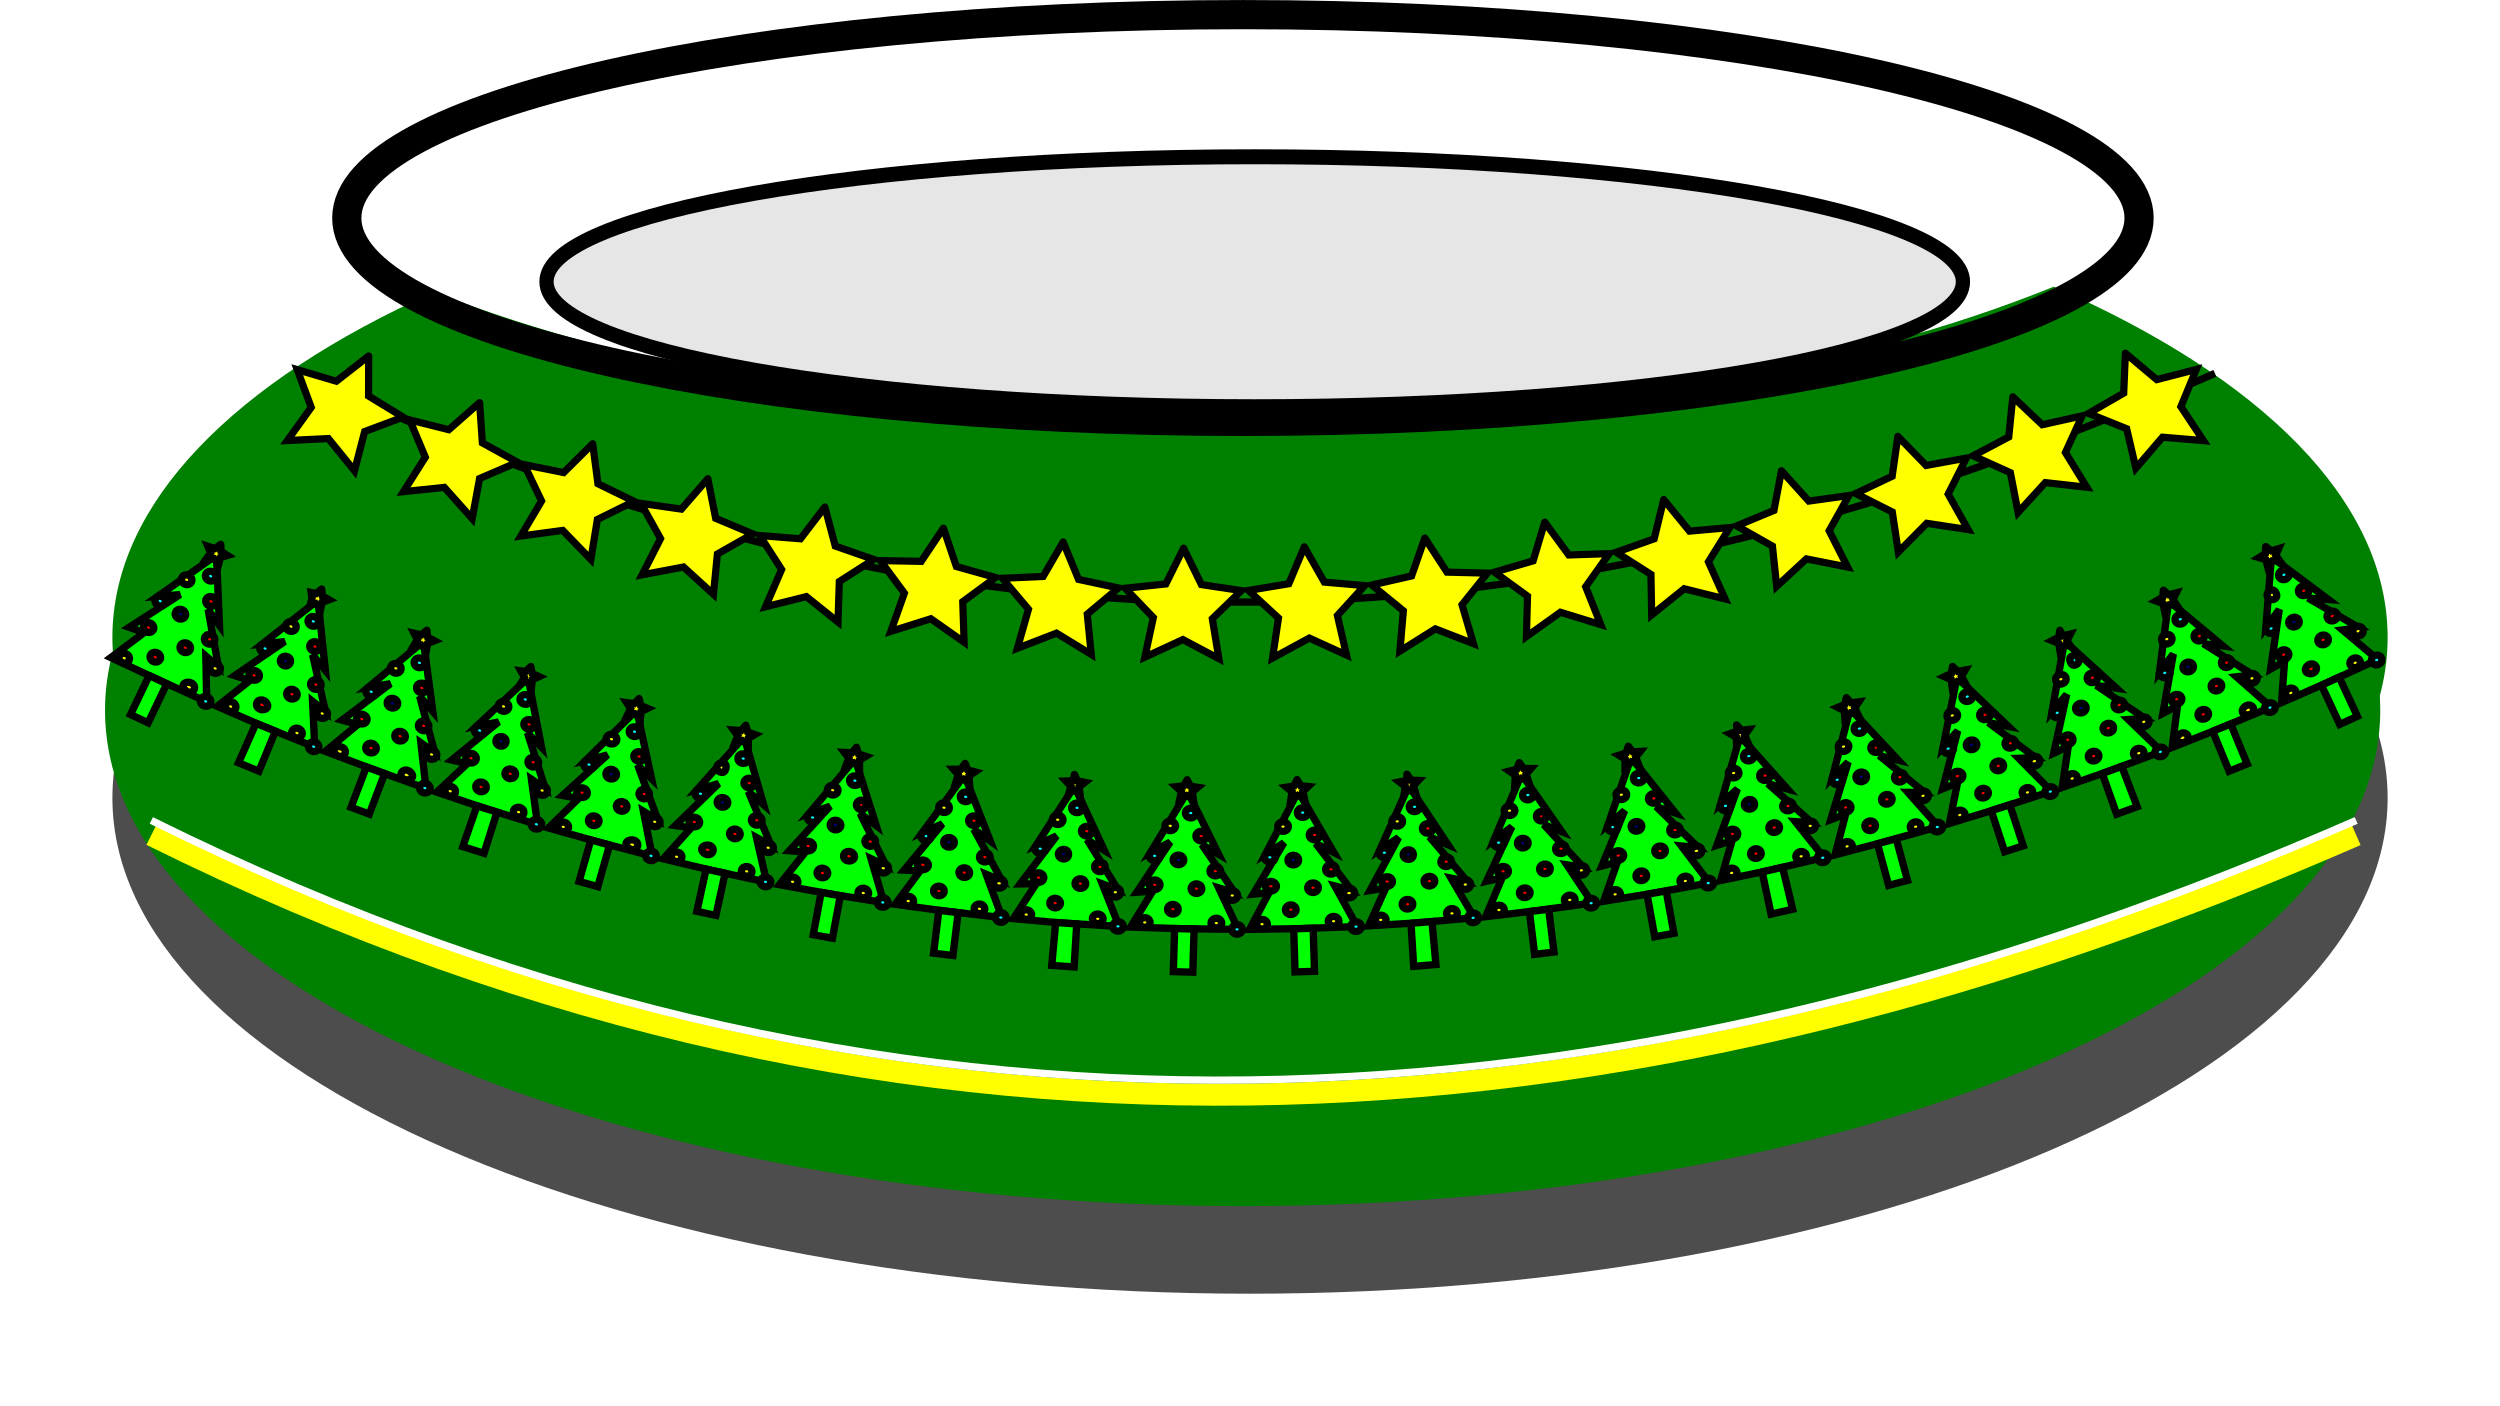 <?xml version="1.0" encoding="UTF-8" standalone="no"?>
<!-- Created with Inkscape (http://www.inkscape.org/) -->
<svg
    xmlns:inkscape="http://www.inkscape.org/namespaces/inkscape"
    xmlns:rdf="http://www.w3.org/1999/02/22-rdf-syntax-ns#"
    xmlns="http://www.w3.org/2000/svg"
    xmlns:cc="http://creativecommons.org/ns#"
    xmlns:dc="http://purl.org/dc/elements/1.1/"
    xmlns:sodipodi="http://sodipodi.sourceforge.net/DTD/sodipodi-0.dtd"
    xmlns:svg="http://www.w3.org/2000/svg"
    xmlns:ns1="http://sozi.baierouge.fr"
    xmlns:xlink="http://www.w3.org/1999/xlink"
    id="svg4157"
    inkscape:version="0.48.0 r9654"
    inkscape:export-filename="/home/chaunce/Documents/clipart/christmasbowl.png"
    viewBox="0 0 342.44 192.6"
    inkscape:export-xdpi="39.422619"
    version="1.1"
    inkscape:export-ydpi="39.422619"
    sodipodi:docname="christmasbowl.svg"
  >
  <title
      id="title5730"
    >Christmas Bowl</title
  >
  <sodipodi:namedview
      id="base"
      bordercolor="#666666"
      inkscape:pageshadow="2"
      inkscape:window-y="-3"
      fit-margin-left="0"
      pagecolor="#ffffff"
      inkscape:window-height="713"
      inkscape:window-maximized="1"
      inkscape:zoom="0.86772068"
      inkscape:window-x="-2"
      showgrid="false"
      borderopacity="1.0"
      inkscape:current-layer="svg4157"
      inkscape:cx="-78.114986"
      inkscape:cy="168.63982"
      fit-margin-top="0"
      fit-margin-right="0"
      fit-margin-bottom="0"
      inkscape:window-width="1366"
      inkscape:pageopacity="0.0"
      inkscape:document-units="px"
  />
  <defs
      id="defs4159"
    >
    <filter
        id="filter4022"
        height="1.266"
        width="1.099"
        color-interpolation-filters="sRGB"
        y="-.133"
        x="-.049"
        inkscape:collect="always"
      >
      <feGaussianBlur
          id="feGaussianBlur4024"
          stdDeviation="6.414"
          inkscape:collect="always"
      />
    </filter
    >
    <filter
        id="filter3798"
        height="1.685"
        width="1.115"
        color-interpolation-filters="sRGB"
        y="-.343"
        x="-.058"
        inkscape:collect="always"
      >
      <feGaussianBlur
          id="feGaussianBlur3800"
          stdDeviation="3.978"
          inkscape:collect="always"
      />
    </filter
    >
  </defs
  >
  <g
      id="layer1"
      inkscape:label="Layer 1"
      inkscape:groupmode="layer"
      transform="translate(-203.78 -436.06)"
    >
    <path
        id="path3888"
        d="m485.08 497.33c-27.829 11.343-67.604 18.438-111.81 18.438-43.255 0-82.269-6.8-110-17.719-27.286 12.23-44.094 28.908-44.094 47.312 0 37.502 69.751 67.906 155.81 67.906 86.062 0 155.84-30.404 155.84-67.906 0-18.771-17.498-35.74-45.75-48.031z"
        style="filter:url(#filter4022);fill:#4d4d4d"
        inkscape:connector-curvature="0"
    />
    <path
        id="path3886"
        style="fill:#008000"
        inkscape:connector-curvature="0"
        d="m484.07 485.33c-27.829 11.343-67.604 18.438-111.81 18.438-43.255 0-82.269-6.8-110-17.719-27.286 12.23-44.094 28.908-44.094 47.312 0 37.502 69.751 67.906 155.81 67.906 86.062 0 155.84-30.404 155.84-67.906 0-18.771-17.498-35.74-45.75-48.031z"
    />
    <path
        id="path2985"
        style="fill:#008000"
        inkscape:connector-curvature="0"
        d="m485.08 475.33c-27.829 11.343-67.604 18.438-111.81 18.438-43.255 0-82.269-6.8-110-17.719-27.286 12.23-44.094 28.908-44.094 47.312 0 37.502 69.751 67.906 155.81 67.906 86.062 0 155.84-30.404 155.84-67.906 0-18.771-17.498-35.74-45.75-48.031z"
    />
    <path
        id="path2994"
        sodipodi:rx="122.74763"
        sodipodi:ry="27.857618"
        style="stroke:#000000;stroke-width:4;fill:none"
        sodipodi:type="arc"
        d="m461.39 380.3c0 15.385-54.956 27.858-122.75 27.858-67.792 0-122.75-12.472-122.75-27.858 0-15.385 54.956-27.858 122.75-27.858 67.792 0 122.75 12.472 122.75 27.858z"
        transform="translate(35.391 85.622)"
        sodipodi:cy="380.29715"
        sodipodi:cx="338.64417"
    />
    <path
        id="path3764"
        sodipodi:rx="82.702301"
        sodipodi:ry="13.928809"
        style="filter:url(#filter3798);stroke:#000000;stroke-linecap:round;stroke-width:1.666;fill:#e6e6e6"
        sodipodi:type="arc"
        d="m395.23 268.87c0 7.693-37.027 13.929-82.702 13.929s-82.702-6.236-82.702-13.929c0-7.693 37.027-13.929 82.702-13.929s82.702 6.236 82.702 13.929z"
        transform="matrix(1.173 0 0 1.229 9.051 144.21)"
        sodipodi:cy="268.86667"
        sodipodi:cx="312.52765"
    />
    <path
        id="path3804"
        sodipodi:nodetypes="cc"
        style="stroke:#ffff00;stroke-width:3;fill:none"
        inkscape:connector-curvature="0"
        d="m224.51 550.44c106.35 52.774 206.31 41.784 302.01 0"
    />
    <path
        id="path3851"
        style="stroke:#000000;stroke-width:1px;fill:none"
        inkscape:connector-curvature="0"
        d="m245.55 487.2c98.089 48.197 182.28 34.845 261.62 0"
    />
    <g
        id="g4322"
        transform="matrix(1.01 0 0 1 -3.414 4.908)"
      >
      <path
          id="path4282"
          style="stroke:#000000;stroke-width:1px;fill:#00ff00"
          inkscape:connector-curvature="0"
          d="m234.5 507.19l-7.985 5.662 3.041-0.256-6.897 4.482 2.046 0.725-4.537 3.421 5.858 2.769 7.155 3.286-0.125-6.269 1.712 1.471s-1.402-7.841-1.402-7.841 1.54 2.166 1.54 2.166-0.408-9.615-0.408-9.615m13.768 6.155l-7.547 6.019s3.033-0.338 3.033-0.338l-6.774 4.666s2.065 0.67 2.065 0.67l-4.443 3.541 6.117 2.679 7.111 2.9s-0.296-6.263-0.296-6.263l1.752 1.423-1.744-7.798s1.726 2.122 1.726 2.122l-1-9.621m14.306 5.662l-7.493 6.298 3.01-0.505-6.563 4.994 2.156 0.595-4.418 3.68 6.244 2.38 7.408 2.701-0.69-6.253 1.871 1.339s-2.041-7.712-2.041-7.712 1.785 2.073 1.785 2.073l-1.269-9.59m14.193 4.992l-7 6.633s2.994-0.591 2.994-0.591l-6.359 5.217s2.114 0.495 2.114 0.495l-4.131 3.901 6.33 2.163 7.332 2.284-0.829-6.215 1.867 1.269-2.402-7.622 1.901 1.967-1.817-9.501m14.726 4.401s-6.92 6.924-6.92 6.924l2.955-0.764-6.111 5.551 2.205 0.399-4.095 4.053 6.438 1.826 7.629 2.027-1.194-6.155 1.939 1.157s-2.71-7.483-2.71-7.483l1.876 1.868-2.012-9.402m14.562 3.671s-6.385 7.258-6.385 7.258 2.931-0.851 2.931-0.851l-5.877 5.755 2.149 0.307s-3.773 4.248-3.773 4.248l6.511 1.568 7.506 1.623-1.379-6.117 1.972 1.098-3.07-7.378 2.068 1.79s-2.654-9.302-2.654-9.302m15.058 3.023s-6.269 7.518-6.269 7.518l2.874-1.026s-5.519 6.099-5.519 6.099l2.164 0.177s-3.51 4.468-3.51 4.468l6.372 1.177 7.795 1.279s-1.747-6.022-1.747-6.022l2.035 0.976s-3.512-7.178-3.512-7.178l2.173 1.661-2.856-9.129m14.836 2.22s-5.703 7.871-5.703 7.871l2.71-1.185s-5.2 6.335-5.2 6.335l2.168 0.111s-3.372 4.573-3.372 4.573 6.639 0.909 6.639 0.909 7.849 0.911 7.849 0.911-2.157-5.945-2.157-5.945l2.135 0.891s-3.801-7.045-3.801-7.045l2.223 1.594s-3.492-9.021-3.492-9.021m14.921 1.525s-5.201 8.099-5.201 8.099l2.768-1.285s-4.937 6.579-4.937 6.579 2.171-0.022 2.171-0.022-3.086 4.771-3.086 4.771l6.453 0.588 7.888 0.481s-2.293-5.836-2.293-5.836 2.116 0.785 2.116 0.785-4.157-6.825-4.157-6.825l2.317 1.454-4.039-8.79m15.337 0.727s-5.049 8.386-5.049 8.386l2.684-1.453-4.524 6.869 2.165-0.155s-3.009 4.93-3.009 4.93l6.698 0.212s7.899 0.098 7.899 0.098-2.646-5.685-2.646-5.685l2.161 0.654-4.434-6.578 2.268 1.33s-4.214-8.609-4.214-8.609m15.003-0.031l-4.438 8.634 2.499-1.569s-4.173 7.04-4.173 7.04l2.16-0.221-2.635 5.034 6.698-0.099 7.892-0.287s-3.033-5.556-3.033-5.556 2.245 0.563 2.245 0.563l-4.829-6.391 2.44 1.236-4.825-8.384m14.996-0.752s-3.922 8.793-3.922 8.793l2.541-1.691s-3.881 7.252-3.881 7.252l2.142-0.351s-2.326 5.184-2.326 5.184l6.467-0.398 7.864-0.712s-3.147-5.423-3.147-5.423 2.211 0.457 2.211 0.457l-5.139-6.119 2.51 1.088s-5.319-8.08-5.319-8.08m15.285-1.591l-3.737 9.047 2.436-1.838-3.445 7.469 2.118-0.477-2.228 5.326s6.646-0.794 6.646-0.794l7.815-1.083s-3.459-5.23-3.459-5.23 2.234 0.326 2.234 0.326-5.365-5.841-5.365-5.841 2.446 0.973 2.446 0.973-5.46-7.879-5.46-7.879m14.869-2.269s-3.129 9.2-3.129 9.2l2.246-1.928s-3.091 7.586-3.091 7.586 2.103-0.539 2.103-0.539l-1.859 5.369 6.597-1.089 7.75-1.441-3.8-5.051 2.298 0.225-5.708-5.611s2.595 0.866 2.595 0.866-6.002-7.586-6.002-7.586m14.774-2.943s-2.634 9.278-2.634 9.278l2.27-2.04s-2.792 7.737-2.792 7.737 2.069-0.657 2.069-0.657-1.552 5.466-1.552 5.466l6.537-1.373 7.47-1.782-3.887-4.92 2.253 0.137-5.958-5.325s2.639 0.72 2.639 0.72-6.415-7.24-6.415-7.24m14.934-3.745l-2.434 9.481s2.155-2.161 2.155-2.161l-2.366 7.878s2.03-0.769 2.03-0.769-1.443 5.585-1.443 5.585l6.451-1.716 7.572-2.148s-4.144-4.705-4.144-4.705l2.257 0.017-6.127-5.045s2.567 0.624 2.567 0.624l-6.518-7.04m14.479-4.3l-1.872 9.539 1.975-2.214-2.035 7.935 2.009-0.822-1.105 5.573 6.37-1.966 7.47-2.451s-4.429-4.513-4.429-4.513l2.305-0.074-6.409-4.805 2.688 0.509-6.968-6.71m14.592-4.978s-1.694 9.641-1.694 9.641l1.982-2.321s-1.75 8.037-1.75 8.037l1.965-0.924-0.819 5.622 6.112-2.152 7.351-2.776-4.487-4.379 2.252-0.154-6.593-4.516 2.71 0.375-7.026-6.454m14.112-5.512l-1.226 9.712s1.867-2.414 1.867-2.414l-1.418 8.123 1.976-1.028-0.716 5.697 6.17-2.486 7.236-3.036-4.688-4.164s2.243-0.259 2.243-0.259l-6.72-4.274s2.646 0.32 2.646 0.32l-7.37-6.191m13.938-6.016l-0.744 9.675s1.811-2.457 1.811-2.457l-1.171 8.142 1.894-1.062s-0.415 5.667-0.415 5.667l6.076-2.684 6.973-3.219-4.781-4.057 2.236-0.31-6.891-4.047 2.729 0.186-7.716-5.834"
      />
      <path
          id="rect4284"
          d="m225.37 523.69l2.387 1.128s-2.524 5.34-2.524 5.34l-2.387-1.128s2.524-5.34 2.524-5.34m14.497 6.539l2.624 1.084-2.231 5.469-2.773-1.147s2.38-5.406 2.38-5.406m14.962 5.972s2.471 0.928 2.471 0.928-2.077 5.529-2.077 5.529-2.471-0.928-2.471-0.928 2.077-5.529 2.077-5.529m14.996 5.329l2.716 0.863s-1.756 5.639-1.756 5.639-2.878-0.916-2.878-0.916 1.919-5.586 1.919-5.586m15.44 4.669l2.542 0.711-1.59 5.688-2.542-0.711 1.59-5.688m15.635 4.01s2.58 0.558 2.58 0.558-1.248 5.773-1.248 5.773l-2.58-0.558s1.248-5.773 1.248-5.773m15.609 3.171l2.596 0.479-1.073 5.808-2.596-0.479 1.073-5.808m15.96 2.467l2.62 0.32-0.716 5.863-2.62-0.32 0.716-5.863m15.844 1.661l2.855 0.2s-0.355 5.896-0.355 5.896l-3.036-0.214 0.536-5.882m16.131 0.831l2.639 0.078-0.174 5.904-2.639-0.078 0.174-5.904m16.148 0.041s2.639-0.083 2.639-0.083 0.185 5.903 0.185 5.903-2.639 0.083-2.639 0.083l-0.185-5.903m15.908-0.759l2.846-0.231s0.539 5.881 0.539 5.881l-3.022 0.245-0.363-5.895m16.058-1.605l2.621-0.318 0.712 5.863s-2.621 0.318-2.621 0.318l-0.712-5.863m15.952-2.362s2.598-0.469 2.598-0.469l1.048 5.812s-2.598 0.469-2.598 0.469l-1.048-5.812m15.614-3.068l2.767-0.637 1.37 5.745s-2.926 0.673-2.926 0.673l-1.211-5.781m15.634-3.863s2.55-0.682 2.55-0.682l1.525 5.706s-2.55 0.682-2.55 0.682l-1.525-5.706m15.439-4.518l2.511-0.814 1.821 5.619-2.511 0.814-1.821-5.619m15.05-5.101s2.645-0.97 2.645-0.97 2.097 5.521 2.097 5.521l-2.781 1.02-1.961-5.571m14.983-5.781l2.445-0.996s2.228 5.47 2.228 5.47l-2.445 0.996s-2.228-5.47-2.228-5.47m14.748-6.308l2.397-1.107 2.476 5.362-2.397 1.107-2.476-5.362"
          style="stroke:#000000;stroke-linecap:round;fill:#00ff00"
          inkscape:connector-curvature="0"
      />
      <path
          id="path4286"
          d="m225.94 517.42c-0.155 0.328-0.572 0.456-0.931 0.286s-0.525-0.573-0.37-0.901c0.155-0.328 0.572-0.456 0.931-0.286s0.525 0.573 0.37 0.901m14.329 6.526c-0.146 0.332-0.559 0.471-0.923 0.311-0.364-0.16-0.541-0.559-0.395-0.891 0.146-0.332 0.559-0.471 0.923-0.311 0.364 0.16 0.541 0.559 0.395 0.891m14.614 5.959c-0.127 0.339-0.533 0.501-0.905 0.361-0.372-0.14-0.571-0.528-0.443-0.868 0.127-0.339 0.533-0.501 0.905-0.361 0.372 0.14 0.571 0.528 0.443 0.868m14.817 5.33c-0.118 0.343-0.518 0.516-0.894 0.387-0.376-0.129-0.585-0.512-0.468-0.855 0.118-0.343 0.518-0.516 0.894-0.387 0.376 0.129 0.585 0.512 0.468 0.855m15.074 4.687c-0.098 0.349-0.487 0.545-0.87 0.438-0.383-0.107-0.614-0.477-0.517-0.826 0.098-0.349 0.487-0.545 0.87-0.438 0.383 0.107 0.614 0.477 0.517 0.826m15.233 3.997c-0.087 0.352-0.471 0.559-0.857 0.464-0.386-0.096-0.628-0.458-0.541-0.81 0.087-0.352 0.471-0.559 0.857-0.464 0.386 0.096 0.628 0.458 0.541 0.81m15.45 3.254c-0.066 0.356-0.436 0.587-0.827 0.515-0.391-0.072-0.655-0.42-0.589-0.776 0.066-0.356 0.436-0.587 0.827-0.515 0.391 0.072 0.655 0.42 0.589 0.776m15.584 2.543c-0.044 0.36-0.461 0.61-0.854 0.55-0.393-0.06-0.667-0.4-0.612-0.758 0.055-0.358 0.418-0.6 0.811-0.54 0.393 0.06 0.699 0.388 0.655 0.748m15.657 1.708c-0.033 0.361-0.381 0.624-0.777 0.588-0.396-0.036-0.69-0.358-0.657-0.719 0.033-0.361 0.381-0.624 0.777-0.588 0.396 0.036 0.69 0.358 0.657 0.719m15.761 0.941c-0.011 0.362-0.342 0.646-0.739 0.635-0.397-0.012-0.711-0.315-0.7-0.677 0.011-0.362 0.342-0.646 0.739-0.635 0.397 0.012 0.711 0.315 0.7 0.677m15.789 0.173c0.011 0.362-0.362 0.659-0.76 0.659-0.398 0-0.72-0.293-0.721-0.655-0-0.362 0.322-0.657 0.719-0.657 0.398-0 0.75 0.291 0.761 0.654m15.734-0.686c0.022 0.362-0.281 0.675-0.678 0.699-0.397 0.024-0.737-0.249-0.759-0.611-0.022-0.362 0.281-0.675 0.678-0.699 0.397-0.024 0.737 0.249 0.759 0.611m15.721-1.446c0.044 0.36-0.241 0.69-0.636 0.738-0.395 0.048-0.75-0.205-0.794-0.565-0.044-0.36 0.241-0.69 0.636-0.738s0.75 0.205 0.794 0.565m15.633-2.188c0.064 0.357-0.258 0.71-0.651 0.77-0.393 0.059-0.756-0.183-0.81-0.541s0.221-0.697 0.614-0.756c0.393-0.059 0.782 0.172 0.847 0.528m15.462-2.977c0.074 0.355-0.181 0.708-0.57 0.79-0.389 0.082-0.765-0.14-0.839-0.495-0.074-0.355 0.181-0.708 0.57-0.79 0.389-0.082 0.765 0.14 0.839 0.495m15.348-3.674c0.094 0.35-0.142 0.717-0.526 0.82s-0.771-0.098-0.865-0.448c-0.094-0.35 0.142-0.717 0.526-0.82 0.384-0.103 0.771 0.098 0.865 0.448m15.175-4.323c0.112 0.345-0.155 0.733-0.537 0.846-0.381 0.113-0.774-0.077-0.877-0.425-0.103-0.348 0.123-0.721 0.504-0.834 0.381-0.113 0.797 0.068 0.909 0.413m14.927-5.002c0.12 0.342-0.086 0.726-0.461 0.858-0.375 0.132-0.777-0.038-0.897-0.38-0.12-0.342 0.086-0.726 0.461-0.858 0.375-0.132 0.777 0.038 0.897 0.38m14.753-5.582c0.137 0.336-0.051 0.729-0.419 0.879-0.368 0.15-0.778-0-0.914-0.336-0.137-0.336 0.051-0.729 0.419-0.879 0.368-0.15 0.778 0 0.914 0.336m14.501-6.123c0.144 0.332-0.034 0.73-0.399 0.889-0.365 0.159-0.777 0.018-0.922-0.315-0.144-0.332 0.034-0.73 0.399-0.889s0.777-0.018 0.922 0.315"
          style="stroke:#000000;stroke-linecap:round;fill:#ff0000"
          inkscape:connector-curvature="0"
      />
      <path
          id="path4288"
          d="m230.26 515.59c-0.155 0.328-0.572 0.456-0.931 0.286-0.359-0.17-0.525-0.573-0.37-0.901 0.155-0.328 0.572-0.456 0.931-0.286 0.359 0.17 0.525 0.573 0.37 0.901m14.23 6.372c-0.137 0.336-0.511 0.509-0.875 0.349-0.364-0.16-0.541-0.559-0.395-0.891s0.559-0.471 0.923-0.311c0.364 0.16 0.483 0.517 0.347 0.852m14.548 5.764c-0.127 0.339-0.533 0.501-0.905 0.361-0.372-0.14-0.571-0.528-0.443-0.868 0.127-0.339 0.533-0.501 0.905-0.361 0.372 0.14 0.571 0.528 0.443 0.868m14.699 5.18c-0.108 0.346-0.463 0.549-0.839 0.42-0.376-0.129-0.585-0.512-0.468-0.855 0.118-0.343 0.518-0.516 0.894-0.387 0.376 0.129 0.521 0.476 0.413 0.822m14.988 4.486c-0.098 0.349-0.487 0.545-0.87 0.438-0.383-0.107-0.614-0.477-0.517-0.826 0.098-0.349 0.487-0.545 0.87-0.438 0.383 0.107 0.614 0.477 0.517 0.826m15.103 3.82c-0.077 0.354-0.454 0.573-0.842 0.489-0.389-0.084-0.642-0.439-0.565-0.794 0.077-0.354 0.454-0.573 0.842-0.489 0.389 0.084 0.642 0.439 0.565 0.794m15.335 3.086c-0.066 0.356-0.436 0.587-0.827 0.515-0.391-0.072-0.655-0.42-0.589-0.776 0.066-0.356 0.436-0.587 0.827-0.515 0.391 0.072 0.655 0.42 0.589 0.776m15.401 2.322c-0.044 0.36-0.4 0.612-0.794 0.564-0.395-0.048-0.679-0.379-0.635-0.739 0.044-0.36 0.4-0.612 0.794-0.564 0.395 0.048 0.679 0.379 0.635 0.739m15.494 1.592c-0.022 0.362-0.315 0.634-0.711 0.598-0.396-0.036-0.69-0.358-0.657-0.719 0.033-0.361 0.381-0.624 0.777-0.588 0.396 0.036 0.614 0.347 0.592 0.709m15.624 0.747c-0.011 0.362-0.342 0.646-0.739 0.635-0.397-0.012-0.711-0.315-0.7-0.677 0.011-0.362 0.342-0.646 0.739-0.635 0.397 0.012 0.711 0.315 0.7 0.677m15.576-0.017c0.011 0.362-0.302 0.666-0.699 0.678-0.397 0.013-0.729-0.271-0.74-0.633-0.011-0.362 0.302-0.666 0.699-0.679 0.397-0.013 0.729 0.271 0.74 0.633m15.56-0.772c0.033 0.361-0.217 0.672-0.614 0.697-0.397 0.024-0.737-0.249-0.759-0.611-0.022-0.362 0.281-0.675 0.678-0.699 0.397-0.024 0.662 0.252 0.695 0.613m15.561-1.614c0.044 0.36-0.241 0.69-0.636 0.738-0.395 0.048-0.75-0.205-0.794-0.565-0.044-0.36 0.241-0.69 0.636-0.738 0.395-0.048 0.75 0.205 0.794 0.565m15.407-2.336c0.064 0.357-0.201 0.703-0.592 0.774-0.391 0.071-0.761-0.161-0.825-0.518-0.064-0.357 0.201-0.703 0.592-0.774 0.391-0.071 0.761 0.161 0.825 0.518m15.29-3.038c0.084 0.353-0.121 0.702-0.511 0.784-0.389 0.082-0.765-0.14-0.839-0.495-0.074-0.355 0.181-0.708 0.57-0.79 0.389-0.082 0.696 0.148 0.78 0.501m15.182-3.801c0.094 0.35-0.142 0.717-0.526 0.82-0.384 0.103-0.771-0.098-0.865-0.448-0.094-0.35 0.142-0.717 0.526-0.82 0.384-0.103 0.771 0.098 0.865 0.448m14.954-4.427c0.112 0.345-0.104 0.724-0.483 0.846-0.378 0.123-0.775-0.058-0.887-0.402-0.112-0.345 0.104-0.724 0.483-0.846 0.378-0.123 0.775 0.058 0.887 0.402m14.818-5.048c0.12 0.342-0.086 0.726-0.461 0.858-0.375 0.132-0.777-0.038-0.897-0.38-0.12-0.342 0.086-0.726 0.461-0.858s0.777 0.038 0.897 0.38m14.541-5.663c0.137 0.336-0.051 0.729-0.419 0.879-0.368 0.15-0.778-0-0.914-0.336-0.137-0.336 0.051-0.729 0.419-0.879 0.368-0.15 0.778 0 0.914 0.336m14.336-6.177c0.152 0.329-0.018 0.731-0.379 0.898-0.361 0.167-0.777 0.035-0.929-0.294-0.152-0.329 0.018-0.731 0.379-0.898 0.361-0.167 0.777-0.035 0.929 0.294"
          style="stroke:#000000;stroke-linecap:round;fill:#000080"
          inkscape:connector-curvature="0"
      />
      <path
          id="path4290"
          d="m231.11 510.87c-0.155 0.328-0.572 0.456-0.931 0.286-0.359-0.17-0.525-0.573-0.37-0.901 0.155-0.328 0.572-0.456 0.931-0.286s0.525 0.573 0.37 0.901m14.151 6.389c-0.146 0.332-0.559 0.471-0.923 0.311-0.364-0.16-0.541-0.559-0.395-0.891s0.559-0.471 0.923-0.311c0.364 0.16 0.541 0.559 0.395 0.891m14.236 5.693c-0.127 0.339-0.533 0.501-0.905 0.361-0.372-0.14-0.571-0.528-0.443-0.868 0.127-0.339 0.533-0.501 0.905-0.361 0.372 0.14 0.571 0.528 0.443 0.868m14.617 5.202c-0.118 0.343-0.518 0.516-0.894 0.387-0.376-0.129-0.585-0.512-0.468-0.855 0.118-0.343 0.518-0.516 0.894-0.387 0.376 0.129 0.585 0.512 0.468 0.855m14.654 4.442c-0.098 0.349-0.487 0.545-0.87 0.438-0.383-0.107-0.614-0.477-0.517-0.826 0.098-0.349 0.487-0.545 0.87-0.438 0.383 0.107 0.614 0.477 0.517 0.826m14.817 3.826c-0.077 0.354-0.275 0.616-0.661 0.52-0.386-0.096-0.628-0.458-0.541-0.81 0.087-0.352 0.471-0.559 0.857-0.464 0.386 0.096 0.421 0.4 0.345 0.754m15.191 3.096c-0.066 0.356-0.436 0.587-0.827 0.515-0.391-0.072-0.655-0.42-0.589-0.776 0.066-0.356 0.436-0.587 0.827-0.515 0.391 0.072 0.655 0.42 0.589 0.776m15.11 2.355c-0.044 0.36-0.4 0.612-0.794 0.564-0.395-0.048-0.679-0.379-0.635-0.739 0.044-0.36 0.4-0.612 0.794-0.564 0.395 0.048 0.679 0.379 0.635 0.739m15.414 1.624c-0.033 0.361-0.381 0.624-0.777 0.588-0.396-0.036-0.69-0.358-0.657-0.719 0.033-0.361 0.381-0.624 0.777-0.588 0.396 0.036 0.69 0.358 0.657 0.719m15.27 0.797c-0.011 0.362-0.342 0.646-0.739 0.635-0.397-0.012-0.711-0.315-0.7-0.677 0.011-0.362 0.342-0.646 0.739-0.635 0.397 0.012 0.711 0.315 0.7 0.677m15.294 0.059c0.011 0.362-0.302 0.666-0.699 0.679-0.397 0.013-0.729-0.271-0.74-0.633-0.011-0.362 0.302-0.666 0.699-0.679 0.397-0.013 0.729 0.271 0.74 0.633m15.487-0.731c0.022 0.362-0.281 0.675-0.678 0.699-0.397 0.024-0.737-0.249-0.759-0.611-0.022-0.362 0.281-0.675 0.678-0.699 0.397-0.024 0.737 0.249 0.759 0.611m15.23-1.513c0.044 0.36-0.241 0.69-0.636 0.738-0.395 0.048-0.75-0.205-0.794-0.565-0.044-0.36 0.241-0.69 0.636-0.738 0.395-0.048 0.75 0.205 0.794 0.565m15.154-2.225c0.064 0.357-0.201 0.703-0.592 0.774-0.391 0.071-0.761-0.161-0.825-0.518-0.064-0.357 0.201-0.703 0.592-0.774 0.391-0.071 0.761 0.161 0.825 0.518m15.228-2.985c0.074 0.355-0.181 0.708-0.57 0.79-0.389 0.082-0.765-0.14-0.839-0.495-0.074-0.355 0.181-0.708 0.57-0.79 0.389-0.082 0.765 0.14 0.839 0.495m14.892-3.67c0.094 0.35-0.142 0.717-0.526 0.82-0.384 0.103-0.771-0.098-0.865-0.448-0.094-0.35 0.142-0.717 0.526-0.82s0.771 0.098 0.865 0.448m14.74-4.296c0.112 0.345-0.104 0.724-0.483 0.846-0.378 0.123-0.775-0.058-0.887-0.402-0.112-0.345 0.104-0.724 0.483-0.846s0.775 0.058 0.887 0.402m14.718-4.981c0.12 0.342-0.086 0.726-0.461 0.858-0.375 0.132-0.777-0.038-0.897-0.38-0.12-0.342 0.086-0.726 0.461-0.858 0.375-0.132 0.777 0.038 0.897 0.38m14.353-5.527c0.137 0.336-0.051 0.729-0.419 0.879-0.368 0.15-0.778-0-0.914-0.336-0.137-0.336 0.051-0.729 0.419-0.879 0.368-0.15 0.778 0 0.914 0.336m14.165-6.04c0.152 0.329 0.111 0.681-0.253 0.839-0.365 0.159-0.777 0.018-0.922-0.315-0.144-0.332 0.034-0.73 0.399-0.889 0.365-0.159 0.625 0.035 0.777 0.364"
          style="stroke:#000000;stroke-linecap:round;fill:#ffff00"
          inkscape:connector-curvature="0"
      />
      <path
          id="path4292"
          d="m234.22 519.01c-0.146 0.332-0.559 0.471-0.923 0.311-0.364-0.16-0.524-0.571-0.369-0.899 0.155-0.328 0.534-0.463 0.898-0.303 0.364 0.16 0.541 0.559 0.395 0.891m14.421 6.179c-0.137 0.336-0.546 0.486-0.914 0.336s-0.556-0.544-0.419-0.88c0.137-0.336 0.546-0.486 0.914-0.336 0.368 0.15 0.556 0.544 0.419 0.88m14.619 5.634c-0.118 0.343-0.515 0.514-0.887 0.374-0.372-0.14-0.571-0.528-0.443-0.868 0.127-0.339 0.533-0.501 0.905-0.361 0.372 0.14 0.543 0.512 0.426 0.855m14.888 4.944c-0.108 0.346-0.503 0.531-0.883 0.412-0.38-0.118-0.6-0.495-0.492-0.841 0.108-0.346 0.503-0.531 0.883-0.412s0.6 0.495 0.492 0.841m15.056 4.323c-0.087 0.352-0.471 0.559-0.857 0.464-0.386-0.096-0.614-0.47-0.516-0.819 0.098-0.349 0.446-0.55 0.832-0.455 0.386 0.096 0.628 0.458 0.541 0.81m15.272 3.579c-0.077 0.354-0.454 0.573-0.842 0.489-0.389-0.084-0.642-0.439-0.565-0.794 0.077-0.354 0.454-0.573 0.842-0.489 0.389 0.084 0.642 0.439 0.565 0.794m15.399 2.86c-0.055 0.358-0.418 0.6-0.811 0.54-0.393-0.06-0.667-0.4-0.612-0.758 0.055-0.358 0.418-0.6 0.811-0.54 0.393 0.06 0.667 0.4 0.612 0.758m15.543 2.114c-0.044 0.36-0.4 0.612-0.794 0.564-0.395-0.048-0.679-0.379-0.635-0.739 0.044-0.36 0.4-0.612 0.794-0.564 0.395 0.048 0.679 0.379 0.635 0.739m15.609 1.29c-0.022 0.362-0.361 0.636-0.758 0.612-0.397-0.024-0.701-0.337-0.679-0.698 0.022-0.362 0.361-0.636 0.758-0.612s0.701 0.337 0.679 0.698m15.653 0.534c0 0.362-0.322 0.657-0.719 0.657-0.398 0-0.72-0.293-0.721-0.655-0-0.362 0.322-0.657 0.719-0.657 0.398-0 0.72 0.293 0.721 0.655m15.684-0.265c0.011 0.362-0.302 0.666-0.699 0.679-0.397 0.013-0.729-0.271-0.74-0.633-0.011-0.362 0.302-0.666 0.699-0.678 0.397-0.013 0.729 0.271 0.74 0.633m15.626-1.08c0.033 0.361-0.261 0.683-0.657 0.719-0.396 0.036-0.744-0.227-0.777-0.588-0.033-0.361 0.261-0.683 0.657-0.719 0.396-0.036 0.744 0.227 0.777 0.588m15.558-1.824c0.054 0.358-0.221 0.697-0.614 0.756-0.393 0.059-0.756-0.183-0.81-0.541-0.054-0.358 0.221-0.697 0.614-0.756 0.393-0.059 0.756 0.183 0.81 0.541m15.474-2.579c0.064 0.357-0.201 0.703-0.592 0.774-0.391 0.071-0.761-0.161-0.825-0.518-0.064-0.357 0.201-0.703 0.592-0.774 0.391-0.071 0.761 0.161 0.825 0.518m15.309-3.33c0.084 0.353-0.161 0.713-0.548 0.805-0.387 0.092-0.768-0.119-0.853-0.471-0.084-0.353 0.161-0.713 0.548-0.805 0.387-0.092 0.768 0.119 0.853 0.471m15.152-3.991c0.103 0.348-0.123 0.721-0.504 0.833-0.381 0.113-0.774-0.077-0.877-0.425-0.103-0.348 0.123-0.721 0.504-0.833 0.381-0.113 0.774 0.077 0.877 0.425m14.984-4.654c0.112 0.345-0.104 0.724-0.483 0.846s-0.775-0.058-0.887-0.402c-0.112-0.345 0.104-0.724 0.483-0.846 0.378-0.123 0.775 0.058 0.887 0.402m14.754-5.284c0.129 0.339-0.068 0.728-0.44 0.869-0.372 0.141-0.777-0.019-0.906-0.358-0.129-0.339 0.068-0.728 0.44-0.869 0.372-0.141 0.777 0.019 0.906 0.358m14.551-5.828c0.144 0.332-0.034 0.73-0.399 0.889-0.365 0.159-0.773 0.006-0.91-0.33-0.137-0.336 0.022-0.715 0.386-0.874 0.365-0.159 0.777-0.018 0.922 0.315m14.329-6.399c0.152 0.329-0.018 0.731-0.379 0.898-0.361 0.167-0.777 0.035-0.929-0.294-0.152-0.329 0.018-0.731 0.379-0.898 0.361-0.167 0.777-0.035 0.929 0.294"
          style="stroke:#000000;stroke-linecap:round;fill:#ff0000"
          inkscape:connector-curvature="0"
      />
      <path
          id="path4294"
          d="m234.36 510.38c-0.155 0.328-0.572 0.456-0.931 0.286-0.359-0.17-0.525-0.573-0.37-0.901s0.572-0.456 0.931-0.286c0.359 0.17 0.525 0.573 0.37 0.901m13.941 6.158c-0.137 0.336-0.546 0.486-0.914 0.336-0.368-0.15-0.556-0.544-0.419-0.88s0.546-0.486 0.914-0.336 0.556 0.544 0.419 0.88m14.395 5.66c-0.127 0.339-0.533 0.501-0.905 0.361-0.372-0.14-0.571-0.528-0.443-0.868 0.127-0.339 0.533-0.501 0.905-0.361s0.571 0.528 0.443 0.868m14.375 4.979c-0.108 0.346-0.503 0.531-0.883 0.412-0.38-0.118-0.6-0.495-0.492-0.841s0.503-0.531 0.883-0.412c0.38 0.118 0.6 0.495 0.492 0.841m14.819 4.391c-0.098 0.349-0.487 0.545-0.87 0.438-0.383-0.107-0.614-0.477-0.517-0.826 0.098-0.349 0.487-0.545 0.87-0.438s0.614 0.477 0.517 0.826m14.75 3.642c-0.077 0.354-0.454 0.573-0.842 0.489-0.389-0.084-0.642-0.439-0.565-0.794 0.077-0.354 0.454-0.573 0.842-0.489 0.389 0.084 0.642 0.439 0.565 0.794m15.152 3.004c-0.066 0.356-0.436 0.587-0.827 0.515-0.391-0.072-0.655-0.42-0.589-0.776 0.066-0.356 0.436-0.587 0.827-0.515 0.391 0.072 0.655 0.42 0.589 0.776m15.025 2.173c-0.044 0.36-0.4 0.612-0.794 0.564-0.395-0.048-0.679-0.379-0.635-0.739 0.044-0.36 0.4-0.612 0.794-0.564 0.395 0.048 0.679 0.379 0.635 0.739m15.107 1.465c-0.022 0.362-0.361 0.636-0.758 0.612-0.397-0.024-0.701-0.337-0.679-0.698 0.022-0.362 0.361-0.636 0.758-0.612 0.397 0.024 0.701 0.337 0.679 0.698m15.428 0.693c-0.011 0.362-0.342 0.646-0.739 0.635-0.397-0.012-0.711-0.315-0.7-0.677s0.342-0.646 0.739-0.635c0.397 0.012 0.711 0.315 0.7 0.677m15.182-0.106c0.011 0.362-0.302 0.666-0.699 0.679-0.397 0.013-0.729-0.271-0.74-0.633-0.011-0.362 0.302-0.666 0.699-0.679 0.397-0.013 0.729 0.271 0.74 0.633m15.168-0.837c0.033 0.361-0.261 0.683-0.657 0.719-0.396 0.036-0.744-0.227-0.777-0.588-0.033-0.361 0.261-0.683 0.657-0.719 0.396-0.036 0.744 0.227 0.777 0.588m15.367-1.637c0.044 0.36-0.241 0.69-0.636 0.738s-0.75-0.205-0.794-0.565c-0.044-0.36 0.241-0.69 0.636-0.738 0.395-0.048 0.75 0.205 0.794 0.565m15.026-2.365c0.064 0.357-0.201 0.703-0.592 0.774-0.391 0.071-0.761-0.161-0.825-0.518-0.064-0.357 0.201-0.703 0.592-0.774 0.391-0.071 0.761 0.161 0.825 0.518m14.92-3.044c0.084 0.353-0.161 0.713-0.548 0.805-0.387 0.092-0.768-0.119-0.853-0.471-0.084-0.353 0.161-0.713 0.548-0.805 0.387-0.092 0.768 0.119 0.853 0.471m15.003-3.797c0.094 0.35-0.142 0.717-0.526 0.82s-0.771-0.098-0.865-0.448c-0.094-0.35 0.142-0.717 0.526-0.82 0.384-0.103 0.771 0.098 0.865 0.448m14.608-4.406c0.112 0.345-0.104 0.724-0.483 0.846s-0.775-0.058-0.887-0.402c-0.112-0.345 0.104-0.724 0.483-0.846 0.378-0.123 0.775 0.058 0.887 0.402m14.444-4.986c0.129 0.339-0.068 0.728-0.44 0.869-0.372 0.141-0.589-0.094-0.71-0.436-0.12-0.342-0.128-0.65 0.244-0.791 0.372-0.141 0.777 0.019 0.906 0.358m14.432-5.664c0.137 0.336-0.051 0.729-0.419 0.879-0.368 0.15-0.778-0-0.914-0.336-0.137-0.336 0.051-0.729 0.419-0.879 0.368-0.15 0.778 0 0.914 0.336m14.039-6.121c0.152 0.329-0.018 0.731-0.379 0.898-0.361 0.167-0.777 0.035-0.929-0.294-0.152-0.329 0.018-0.731 0.379-0.898 0.361-0.167 0.777-0.035 0.929 0.294"
          style="stroke:#000000;stroke-linecap:round;fill:#00ffff"
          inkscape:connector-curvature="0"
      />
      <path
          id="path4296"
          d="m222.64 521.61c-0.155 0.328-0.572 0.456-0.931 0.286s-0.525-0.573-0.37-0.901 0.572-0.456 0.931-0.286c0.359 0.17 0.525 0.573 0.37 0.901m14.442 6.613c-0.146 0.332-0.559 0.471-0.923 0.311-0.364-0.16-0.541-0.559-0.395-0.891 0.146-0.332 0.559-0.471 0.923-0.311 0.364 0.16 0.541 0.559 0.395 0.891m14.856 6.129c-0.127 0.339-0.533 0.501-0.905 0.361-0.372-0.14-0.749-0.601-0.612-0.937s0.702-0.431 1.074-0.292 0.571 0.528 0.443 0.868m14.945 5.412c-0.118 0.343-0.518 0.516-0.894 0.387-0.376-0.129-0.585-0.512-0.468-0.855 0.118-0.343 0.518-0.516 0.894-0.387 0.376 0.129 0.585 0.512 0.468 0.855m15.342 4.844c-0.098 0.349-0.487 0.545-0.87 0.438-0.383-0.107-0.614-0.477-0.517-0.826 0.098-0.349 0.487-0.545 0.87-0.438 0.383 0.107 0.614 0.477 0.517 0.826m15.373 4.071c-0.087 0.352-0.471 0.559-0.857 0.464-0.386-0.096-0.628-0.458-0.541-0.81 0.087-0.352 0.471-0.559 0.857-0.464 0.386 0.096 0.628 0.458 0.541 0.81m15.741 3.39c-0.066 0.356-0.436 0.587-0.827 0.515-0.391-0.072-0.655-0.42-0.589-0.776 0.066-0.356 0.436-0.587 0.827-0.515 0.391 0.072 0.655 0.42 0.589 0.776m15.691 2.615c-0.055 0.358-0.418 0.6-0.811 0.54-0.393-0.06-0.667-0.4-0.612-0.758 0.055-0.358 0.418-0.6 0.811-0.54 0.393 0.06 0.667 0.4 0.612 0.758m16.007 1.809c-0.033 0.361-0.381 0.624-0.777 0.588-0.396-0.036-0.69-0.358-0.657-0.719 0.033-0.361 0.381-0.624 0.777-0.588 0.396 0.036 0.69 0.358 0.657 0.719m16.075 1.034c-0.011 0.362-0.342 0.646-0.739 0.635-0.397-0.012-0.711-0.315-0.7-0.677s0.342-0.646 0.739-0.635c0.397 0.012 0.711 0.315 0.7 0.677m15.906 0.214c0 0.362-0.322 0.657-0.719 0.657-0.398 0-0.72-0.293-0.721-0.655s0.322-0.657 0.719-0.657c0.398-0 0.72 0.293 0.721 0.655m16.091-0.625c0.022 0.362-0.281 0.675-0.678 0.699-0.397 0.024-0.737-0.249-0.759-0.611-0.022-0.362 0.281-0.675 0.678-0.699 0.397-0.024 0.737 0.249 0.759 0.611m16.034-1.403c0.044 0.36-0.241 0.69-0.636 0.738-0.395 0.048-0.75-0.205-0.794-0.565-0.044-0.36 0.241-0.69 0.636-0.738s0.75 0.205 0.794 0.565m15.751-2.161c0.054 0.358-0.221 0.697-0.614 0.756-0.393 0.059-0.756-0.183-0.81-0.541s0.221-0.697 0.614-0.756c0.393-0.059 0.756 0.183 0.81 0.541m15.801-2.975c0.074 0.355-0.181 0.708-0.57 0.79-0.389 0.082-0.765-0.14-0.839-0.495-0.074-0.355 0.181-0.708 0.57-0.79 0.389-0.082 0.765 0.14 0.839 0.495m15.639-3.675c0.094 0.35-0.142 0.717-0.526 0.82s-0.771-0.098-0.865-0.448c-0.094-0.35 0.142-0.717 0.526-0.82 0.384-0.103 0.771 0.098 0.865 0.448m15.284-4.317c0.103 0.348-0.123 0.721-0.504 0.833-0.381 0.113-0.774-0.078-0.877-0.425-0.103-0.348 0.123-0.721 0.504-0.833 0.381-0.113 0.774 0.077 0.877 0.425m15.23-5.038c0.12 0.342-0.086 0.726-0.461 0.858-0.375 0.132-0.777-0.038-0.897-0.38-0.12-0.342 0.086-0.726 0.461-0.858s0.777 0.038 0.897 0.38m15.008-5.617c0.137 0.336-0.051 0.729-0.419 0.879-0.368 0.15-0.931 0.059-1.06-0.279-0.129-0.339 0.196-0.786 0.564-0.936 0.368-0.15 0.778 0 0.914 0.336m14.622-6.144c0.144 0.332-0.034 0.73-0.399 0.889s-0.777 0.018-0.922-0.315c-0.144-0.332 0.034-0.73 0.399-0.889 0.365-0.159 0.777-0.018 0.922 0.315"
          style="stroke:#000000;stroke-linecap:round;fill:#ffff00"
          inkscape:connector-curvature="0"
      />
      <path
          id="path4304"
          d="m227.52 513.79c-0.155 0.328-0.572 0.456-0.931 0.286-0.359-0.17-0.525-0.573-0.37-0.901 0.155-0.328 0.572-0.456 0.931-0.286 0.359 0.17 0.525 0.573 0.37 0.901m14.231 6.485c-0.146 0.332-0.559 0.471-0.923 0.311-0.364-0.16-0.541-0.559-0.395-0.891s0.559-0.471 0.923-0.311c0.364 0.16 0.541 0.559 0.395 0.891m14.409 5.883c-0.127 0.339-0.533 0.501-0.905 0.361-0.372-0.14-0.571-0.528-0.443-0.868 0.127-0.339 0.533-0.501 0.905-0.361s0.571 0.528 0.443 0.868m14.71 5.295c-0.118 0.343-0.518 0.516-0.894 0.387-0.376-0.129-0.585-0.512-0.468-0.855 0.118-0.343 0.518-0.516 0.894-0.387 0.376 0.129 0.585 0.512 0.468 0.855m14.852 4.625c-0.098 0.349-0.487 0.545-0.87 0.438-0.383-0.107-0.614-0.477-0.517-0.826 0.098-0.349 0.487-0.545 0.87-0.438 0.383 0.107 0.614 0.477 0.517 0.826m15.118 3.971c-0.087 0.352-0.471 0.559-0.857 0.464-0.386-0.096-0.628-0.458-0.541-0.81 0.087-0.352 0.471-0.559 0.857-0.464 0.386 0.096 0.628 0.458 0.541 0.81m15.215 3.21c-0.066 0.356-0.436 0.587-0.827 0.515-0.391-0.072-0.655-0.42-0.589-0.776 0.066-0.356 0.436-0.587 0.827-0.515 0.391 0.072 0.655 0.42 0.589 0.776m15.343 2.514c-0.044 0.36-0.34 0.623-0.733 0.562-0.393-0.06-0.667-0.4-0.612-0.758 0.055-0.358 0.418-0.6 0.811-0.54 0.393 0.06 0.578 0.375 0.534 0.735m15.535 1.699c-0.033 0.361-0.381 0.624-0.777 0.588-0.396-0.036-0.69-0.358-0.657-0.719 0.033-0.361 0.381-0.624 0.777-0.588 0.396 0.036 0.69 0.358 0.657 0.719m15.518 0.934c-0.011 0.362-0.342 0.646-0.739 0.635-0.397-0.012-0.711-0.315-0.7-0.677 0.011-0.362 0.342-0.646 0.739-0.635 0.397 0.012 0.711 0.315 0.7 0.677m15.627 0.177c0 0.362-0.322 0.657-0.719 0.657-0.398 0-0.72-0.293-0.721-0.655s0.322-0.657 0.719-0.657c0.398-0 0.72 0.293 0.721 0.655m15.535-0.673c0.022 0.362-0.281 0.675-0.678 0.699-0.397 0.024-0.737-0.249-0.759-0.611-0.022-0.362 0.281-0.675 0.678-0.699 0.397-0.024 0.737 0.249 0.759 0.611m15.487-1.417c0.044 0.36-0.241 0.69-0.636 0.738-0.395 0.048-0.75-0.205-0.794-0.565-0.044-0.36 0.241-0.69 0.636-0.738 0.395-0.048 0.75 0.205 0.794 0.565m15.408-2.147c0.064 0.357-0.146 0.688-0.539 0.747-0.393 0.059-0.756-0.183-0.81-0.541s0.221-0.697 0.614-0.756c0.393-0.059 0.671 0.194 0.735 0.55m15.354-2.952c0.074 0.355-0.181 0.708-0.57 0.79-0.389 0.082-0.765-0.14-0.839-0.495-0.074-0.355 0.181-0.708 0.57-0.79 0.389-0.082 0.765 0.14 0.839 0.495m15.139-3.617c0.094 0.35-0.142 0.717-0.526 0.82-0.384 0.103-0.771-0.098-0.865-0.448-0.094-0.35 0.142-0.717 0.526-0.82 0.384-0.103 0.771 0.098 0.865 0.448m15.043-4.279c0.103 0.348-0.123 0.721-0.504 0.834-0.381 0.113-0.774-0.078-0.877-0.425-0.103-0.348 0.123-0.721 0.504-0.833s0.774 0.077 0.877 0.425m14.769-4.946c0.12 0.342-0.086 0.726-0.461 0.858-0.375 0.132-0.777-0.038-0.897-0.38-0.12-0.342 0.086-0.726 0.461-0.858 0.375-0.132 0.777 0.038 0.897 0.38m14.576-5.508c0.137 0.336-0.051 0.729-0.419 0.879-0.368 0.15-0.778-0-0.914-0.336-0.137-0.336 0.051-0.729 0.419-0.879 0.368-0.15 0.778 0 0.914 0.336m14.417-6.085c0.144 0.332-0.034 0.73-0.399 0.889s-0.777 0.018-0.922-0.315c-0.144-0.332 0.034-0.73 0.399-0.889 0.365-0.159 0.777-0.018 0.922 0.315"
          style="stroke:#000000;stroke-linecap:round;fill:#00ffff"
          inkscape:connector-curvature="0"
      />
      <path
          id="path4308"
          d="m234.4 513.84c-0.155 0.328-0.572 0.456-0.931 0.286s-0.525-0.573-0.37-0.901 0.572-0.456 0.931-0.286c0.359 0.17 0.525 0.573 0.37 0.901m14.129 6.15c-0.137 0.336-0.546 0.486-0.914 0.336s-0.556-0.544-0.419-0.88 0.546-0.486 0.914-0.336c0.368 0.15 0.556 0.544 0.419 0.88m14.491 5.652c-0.127 0.339-0.533 0.501-0.905 0.361-0.372-0.14-0.571-0.528-0.443-0.868 0.127-0.339 0.533-0.501 0.905-0.361 0.372 0.14 0.571 0.528 0.443 0.868m14.573 4.955c-0.108 0.346-0.503 0.531-0.883 0.412-0.38-0.118-0.6-0.495-0.492-0.841 0.108-0.346 0.503-0.531 0.883-0.412 0.38 0.118 0.6 0.495 0.492 0.841m14.919 4.374c-0.098 0.349-0.487 0.545-0.87 0.438-0.383-0.107-0.614-0.477-0.517-0.826 0.098-0.349 0.487-0.545 0.87-0.438s0.614 0.477 0.517 0.826m14.952 3.598c-0.077 0.354-0.454 0.573-0.842 0.489-0.389-0.084-0.642-0.439-0.565-0.794 0.077-0.354 0.454-0.573 0.842-0.489 0.389 0.084 0.642 0.439 0.565 0.794m15.091 2.931c-0.055 0.358-0.274 0.634-0.665 0.561-0.391-0.072-0.655-0.42-0.589-0.776 0.066-0.356 0.436-0.587 0.827-0.515 0.391 0.072 0.481 0.371 0.426 0.729m15.389 2.157c-0.044 0.36-0.4 0.612-0.794 0.564-0.395-0.048-0.679-0.379-0.635-0.739 0.044-0.36 0.4-0.612 0.794-0.564 0.395 0.048 0.679 0.379 0.635 0.739m15.306 1.39c-0.022 0.362-0.361 0.636-0.758 0.612-0.397-0.024-0.701-0.337-0.679-0.698 0.022-0.362 0.361-0.636 0.758-0.612 0.397 0.024 0.701 0.337 0.679 0.698m15.526 0.651c-0.011 0.362-0.342 0.646-0.739 0.635-0.397-0.012-0.711-0.315-0.7-0.677 0.011-0.362 0.342-0.646 0.739-0.635 0.397 0.012 0.711 0.315 0.7 0.677m15.372-0.199c0.011 0.362-0.302 0.666-0.699 0.678-0.397 0.013-0.729-0.271-0.74-0.633-0.011-0.362 0.302-0.666 0.699-0.679 0.397-0.013 0.729 0.271 0.74 0.633m15.348-0.939c0.033 0.361-0.261 0.683-0.657 0.719-0.396 0.036-0.744-0.227-0.777-0.588-0.033-0.361 0.261-0.683 0.657-0.719 0.396-0.036 0.744 0.227 0.777 0.588m15.295-1.67c0.054 0.358-0.082 0.67-0.477 0.718-0.395 0.048-0.75-0.205-0.794-0.565-0.044-0.36 0.241-0.69 0.636-0.738 0.395-0.048 0.581 0.227 0.635 0.585m15.349-2.499c0.064 0.357-0.201 0.703-0.592 0.774-0.391 0.071-0.761-0.161-0.825-0.518-0.064-0.357 0.201-0.703 0.592-0.774 0.391-0.071 0.761 0.161 0.825 0.518m15.073-3.163c0.084 0.353-0.161 0.713-0.548 0.805-0.387 0.092-0.768-0.119-0.853-0.471-0.084-0.353 0.161-0.713 0.548-0.805 0.387-0.092 0.768 0.119 0.853 0.471m14.934-3.818c0.103 0.348-0.002 0.678-0.386 0.781-0.384 0.103-0.771-0.098-0.865-0.448-0.094-0.35 0.142-0.717 0.526-0.82 0.384-0.103 0.622 0.139 0.725 0.487m14.882-4.566c0.112 0.345-0.104 0.724-0.483 0.846-0.378 0.123-0.775-0.058-0.887-0.402-0.112-0.345 0.104-0.724 0.483-0.846s0.775 0.058 0.887 0.402m14.565-5.109c0.129 0.339-0.068 0.728-0.44 0.869-0.372 0.141-0.777-0.019-0.906-0.358-0.129-0.339 0.068-0.728 0.44-0.869 0.372-0.141 0.777 0.019 0.906 0.358m14.488-5.725c0.137 0.336-0.051 0.729-0.419 0.879-0.368 0.15-0.778-0-0.914-0.336-0.137-0.336 0.051-0.729 0.419-0.879 0.368-0.15 0.778 0 0.914 0.336m14.141-6.241c0.152 0.329-0.018 0.731-0.379 0.898-0.361 0.167-0.777 0.035-0.929-0.294-0.152-0.329 0.018-0.731 0.379-0.898 0.361-0.167 0.777-0.035 0.929 0.294"
          style="stroke:#000000;stroke-linecap:round;fill:#ff0000"
          inkscape:connector-curvature="0"
      />
      <path
          id="path4310"
          d="m231.48 525.58c-0.146 0.332-0.559 0.471-0.923 0.311-0.364-0.16-0.699-0.647-0.545-0.974 0.155-0.328 0.709-0.387 1.073-0.227 0.364 0.16 0.541 0.559 0.395 0.891m14.602 6.252c-0.137 0.336-0.546 0.486-0.914 0.336s-0.556-0.544-0.419-0.88c0.137-0.336 0.546-0.486 0.914-0.336 0.368 0.15 0.556 0.544 0.419 0.88m14.997 5.768c-0.118 0.343-0.707 0.449-1.079 0.309-0.372-0.14-0.571-0.528-0.443-0.868 0.127-0.339 0.533-0.501 0.905-0.361 0.372 0.14 0.735 0.577 0.617 0.92m15.084 5.004c-0.108 0.346-0.503 0.531-0.883 0.412s-0.6-0.495-0.492-0.841c0.108-0.346 0.503-0.531 0.883-0.412 0.38 0.118 0.6 0.495 0.492 0.841m15.463 4.428c-0.087 0.352-0.471 0.559-0.857 0.464-0.386-0.096-0.819-0.52-0.721-0.869 0.098-0.349 0.651-0.501 1.037-0.405 0.386 0.096 0.628 0.458 0.541 0.81m15.481 3.623c-0.077 0.354-0.454 0.573-0.842 0.489-0.389-0.084-0.642-0.439-0.565-0.794 0.077-0.354 0.454-0.573 0.842-0.489 0.389 0.084 0.642 0.439 0.565 0.794m15.826 2.93c-0.055 0.358-0.418 0.6-0.811 0.54-0.393-0.06-0.667-0.4-0.612-0.758 0.055-0.358 0.418-0.6 0.811-0.54 0.393 0.06 0.667 0.4 0.612 0.758m15.759 2.14c-0.044 0.36-0.4 0.612-0.794 0.564-0.395-0.048-0.679-0.379-0.635-0.739 0.044-0.36 0.4-0.612 0.794-0.564 0.395 0.048 0.679 0.379 0.635 0.739m16.045 1.321c-0.022 0.362-0.361 0.636-0.758 0.612s-0.701-0.337-0.679-0.698c0.022-0.362 0.361-0.636 0.758-0.612s0.701 0.337 0.679 0.698m16.088 0.539c0 0.362-0.322 0.657-0.719 0.657-0.398 0-0.72-0.293-0.721-0.655-0-0.362 0.322-0.657 0.719-0.657 0.398-0 0.72 0.293 0.721 0.655m15.899-0.273c0.011 0.362-0.302 0.666-0.699 0.678-0.397 0.013-0.729-0.271-0.74-0.633-0.011-0.362 0.302-0.666 0.699-0.679 0.397-0.013 0.729 0.271 0.74 0.633m16.051-1.115c0.033 0.361-0.261 0.683-0.657 0.719-0.396 0.036-0.744-0.227-0.777-0.588-0.033-0.361 0.261-0.683 0.657-0.719 0.396-0.036 0.744 0.227 0.777 0.588m15.97-1.882c0.054 0.358-0.221 0.697-0.614 0.756-0.393 0.059-0.756-0.183-0.81-0.541s0.221-0.697 0.614-0.756c0.393-0.059 0.756 0.183 0.81 0.541m15.674-2.617c0.064 0.357-0.201 0.703-0.592 0.774-0.391 0.071-0.761-0.161-0.825-0.518-0.064-0.357 0.201-0.703 0.592-0.774 0.391-0.071 0.761 0.161 0.825 0.518m15.695-3.418c0.084 0.353-0.161 0.713-0.548 0.805-0.387 0.092-0.768-0.119-0.853-0.471-0.084-0.353 0.161-0.713 0.548-0.805 0.387-0.092 0.768 0.119 0.853 0.471m15.517-4.096c0.103 0.348-0.123 0.721-0.504 0.834-0.381 0.113-0.774-0.078-0.877-0.425-0.103-0.348 0.123-0.721 0.504-0.833 0.381-0.113 0.774 0.078 0.877 0.425m15.158-4.712c0.112 0.345-0.104 0.724-0.483 0.846-0.378 0.123-0.775-0.058-0.887-0.402-0.112-0.345 0.104-0.724 0.483-0.846 0.378-0.123 0.775 0.058 0.887 0.402m15.085-5.408c0.129 0.339-0.068 0.728-0.44 0.869-0.372 0.141-0.777-0.019-0.906-0.358-0.129-0.339 0.068-0.728 0.44-0.869 0.372-0.141 0.777 0.019 0.906 0.358m14.858-5.96c0.144 0.332-0.034 0.73-0.399 0.889-0.365 0.159-0.924 0.073-1.06-0.263-0.137-0.336 0.172-0.782 0.537-0.941s0.777-0.018 0.922 0.315m14.474-6.467c0.152 0.329-0.018 0.731-0.379 0.898-0.361 0.167-0.777 0.035-0.929-0.294-0.152-0.329 0.018-0.731 0.379-0.898 0.361-0.167 0.777-0.035 0.929 0.294"
          style="stroke:#000000;stroke-linecap:round;fill:#ffff00"
          inkscape:connector-curvature="0"
      />
      <path
          id="path4312"
          d="m226.86 521.48c-0.155 0.328-0.572 0.456-0.931 0.286s-0.525-0.573-0.37-0.901 0.572-0.456 0.931-0.286c0.359 0.17 0.525 0.573 0.37 0.901m14.555 6.548c-0.137 0.336-0.677 0.422-1.041 0.262-0.364-0.16-0.541-0.559-0.395-0.891 0.146-0.332 0.559-0.471 0.923-0.311 0.364 0.16 0.649 0.603 0.512 0.939m14.719 5.848c-0.127 0.339-0.533 0.501-0.905 0.361-0.372-0.14-0.571-0.528-0.443-0.868 0.127-0.339 0.533-0.501 0.905-0.361 0.372 0.14 0.571 0.528 0.443 0.868m14.93 5.293c-0.118 0.343-0.518 0.516-0.894 0.387-0.376-0.129-0.585-0.512-0.468-0.855 0.118-0.343 0.518-0.516 0.894-0.387 0.376 0.129 0.585 0.512 0.468 0.855m15.301 4.601c-0.098 0.349-0.487 0.545-0.87 0.438-0.383-0.107-0.614-0.477-0.517-0.826 0.098-0.349 0.487-0.545 0.87-0.438 0.383 0.107 0.614 0.477 0.517 0.826m15.488 3.949c-0.077 0.354-0.454 0.573-0.842 0.489-0.389-0.084-0.785-0.485-0.698-0.837 0.087-0.352 0.586-0.53 0.975-0.446 0.389 0.084 0.642 0.439 0.565 0.794m15.533 3.143c-0.066 0.356-0.436 0.587-0.827 0.515-0.391-0.072-0.655-0.42-0.589-0.776 0.066-0.356 0.436-0.587 0.827-0.515 0.391 0.072 0.655 0.42 0.589 0.776m15.806 2.418c-0.044 0.36-0.4 0.612-0.794 0.564-0.395-0.048-0.679-0.379-0.635-0.739 0.044-0.36 0.4-0.612 0.794-0.564 0.395 0.048 0.679 0.379 0.635 0.739m15.765 1.64c-0.033 0.361-0.381 0.624-0.777 0.588-0.396-0.036-0.69-0.358-0.657-0.719 0.033-0.361 0.381-0.624 0.777-0.588 0.396 0.036 0.69 0.358 0.657 0.719m15.972 0.797c-0.011 0.362-0.342 0.646-0.739 0.635-0.397-0.012-0.711-0.315-0.7-0.677s0.342-0.646 0.739-0.635c0.397 0.012 0.711 0.315 0.7 0.677m15.989 0.017c0.011 0.362-0.302 0.666-0.699 0.679-0.397 0.013-0.729-0.271-0.74-0.633-0.011-0.362 0.302-0.666 0.699-0.678 0.397-0.013 0.729 0.271 0.74 0.633m15.829-0.767c0.022 0.362-0.281 0.675-0.678 0.699-0.397 0.024-0.737-0.249-0.759-0.611-0.022-0.362 0.281-0.675 0.678-0.699 0.397-0.024 0.737 0.249 0.759 0.611m15.9-1.615c0.044 0.36-0.241 0.69-0.636 0.738s-0.75-0.205-0.794-0.565c-0.044-0.36 0.241-0.69 0.636-0.738 0.395-0.048 0.75 0.205 0.794 0.565m15.798-2.363c0.064 0.357-0.201 0.703-0.592 0.774-0.391 0.071-0.761-0.161-0.825-0.518-0.064-0.357 0.201-0.703 0.592-0.774 0.391-0.071 0.761 0.161 0.825 0.518m15.539-3.065c0.074 0.355-0.181 0.708-0.57 0.79-0.389 0.082-0.765-0.14-0.839-0.495-0.074-0.355 0.181-0.708 0.57-0.79 0.389-0.082 0.765 0.14 0.839 0.495m15.489-3.851c0.094 0.35-0.142 0.717-0.526 0.82s-0.771-0.098-0.865-0.448c-0.094-0.35 0.142-0.717 0.526-0.82 0.384-0.103 0.771 0.098 0.865 0.448m15.302-4.5c0.112 0.345-0.104 0.724-0.483 0.846-0.378 0.123-0.775-0.058-0.887-0.402-0.112-0.345 0.104-0.724 0.483-0.846 0.378-0.123 0.775 0.058 0.887 0.402m14.985-5.09c0.12 0.342-0.086 0.726-0.461 0.858-0.375 0.132-0.777-0.038-0.897-0.38-0.12-0.342 0.086-0.726 0.461-0.858 0.375-0.132 0.777 0.038 0.897 0.38m14.857-5.754c0.137 0.336-0.051 0.729-0.419 0.879-0.368 0.15-0.778-0-0.914-0.336-0.137-0.336 0.051-0.729 0.419-0.879 0.368-0.15 0.778 0 0.914 0.336m14.63-6.277c0.152 0.329-0.018 0.731-0.379 0.898-0.361 0.167-0.88 0.079-1.025-0.254-0.144-0.332 0.114-0.771 0.475-0.938s0.777-0.035 0.929 0.294"
          style="stroke:#000000;stroke-linecap:round;fill:#ff0000"
          inkscape:connector-curvature="0"
      />
      <path
          id="path4314"
          d="m233.69 527.51c-0.146 0.332-0.559 0.471-0.923 0.311-0.364-0.16-0.541-0.559-0.395-0.891s0.559-0.471 0.923-0.311c0.364 0.16 0.541 0.559 0.395 0.891m14.654 6.19c-0.137 0.336-0.546 0.486-0.914 0.336s-0.556-0.544-0.419-0.88 0.546-0.486 0.914-0.336c0.368 0.15 0.556 0.544 0.419 0.88m15.099 5.637c-0.118 0.343-0.518 0.516-0.894 0.387-0.376-0.129-0.585-0.512-0.468-0.855s0.518-0.516 0.894-0.387 0.585 0.512 0.468 0.855m15.134 4.935c-0.108 0.346-0.503 0.531-0.883 0.412-0.38-0.118-0.6-0.495-0.492-0.841 0.108-0.346 0.503-0.531 0.883-0.412s0.6 0.495 0.492 0.841m15.557 4.282c-0.087 0.352-0.471 0.559-0.857 0.464-0.386-0.096-0.628-0.458-0.541-0.81 0.087-0.352 0.471-0.559 0.857-0.464 0.386 0.096 0.628 0.458 0.541 0.81m15.526 3.547c-0.077 0.354-0.454 0.573-0.842 0.489-0.389-0.084-0.642-0.439-0.565-0.794 0.077-0.354 0.454-0.573 0.842-0.489 0.389 0.084 0.642 0.439 0.565 0.794m15.909 2.772c-0.055 0.358-0.418 0.6-0.811 0.54-0.393-0.06-0.667-0.4-0.612-0.758 0.055-0.358 0.418-0.6 0.811-0.54 0.393 0.06 0.667 0.4 0.612 0.758m16.025 2.021c-0.033 0.361-0.381 0.624-0.777 0.588-0.396-0.036-0.69-0.358-0.657-0.719 0.033-0.361 0.381-0.624 0.777-0.588 0.396 0.036 0.69 0.358 0.657 0.719m15.886 1.192c-0.022 0.362-0.361 0.636-0.758 0.612-0.397-0.024-0.701-0.337-0.679-0.698 0.022-0.362 0.361-0.636 0.758-0.612 0.397 0.024 0.701 0.337 0.679 0.698m16.147 0.369c0 0.362-0.322 0.657-0.719 0.657-0.398 0-0.72-0.293-0.721-0.655-0-0.362 0.322-0.657 0.719-0.657 0.398-0 0.72 0.293 0.721 0.655m16.141-0.422c0.022 0.362-0.281 0.675-0.678 0.699-0.397 0.024-0.737-0.249-0.759-0.611-0.022-0.362 0.281-0.675 0.678-0.699 0.397-0.024 0.737 0.249 0.759 0.611m15.878-1.222c0.033 0.361-0.261 0.683-0.657 0.719-0.396 0.036-0.744-0.227-0.777-0.588-0.033-0.361 0.261-0.683 0.657-0.719 0.396-0.036 0.744 0.227 0.777 0.588m16.001-2.051c0.054 0.358-0.221 0.697-0.614 0.756-0.393 0.059-0.756-0.183-0.81-0.541s0.221-0.697 0.614-0.756c0.393-0.059 0.756 0.183 0.81 0.541m15.875-2.793c0.074 0.355-0.181 0.708-0.57 0.79-0.389 0.082-0.765-0.14-0.839-0.495-0.074-0.355 0.181-0.708 0.57-0.79 0.389-0.082 0.765 0.14 0.839 0.495m15.522-3.488c0.084 0.353-0.161 0.713-0.548 0.805-0.387 0.092-0.768-0.119-0.853-0.471-0.084-0.353 0.161-0.713 0.548-0.805 0.387-0.092 0.768 0.119 0.853 0.471m15.524-4.253c0.103 0.348-0.123 0.721-0.504 0.834-0.381 0.113-0.774-0.078-0.877-0.425-0.103-0.348 0.123-0.721 0.504-0.833 0.381-0.113 0.774 0.077 0.877 0.425m15.318-4.885c0.12 0.342-0.086 0.726-0.461 0.858-0.375 0.132-0.777-0.038-0.897-0.38-0.12-0.342 0.086-0.726 0.461-0.858 0.375-0.132 0.777 0.038 0.897 0.38m14.921-5.456c0.129 0.339-0.068 0.728-0.44 0.869-0.372 0.141-0.777-0.019-0.906-0.358s0.068-0.728 0.44-0.869c0.372-0.141 0.777 0.019 0.906 0.358m14.846-6.098c0.144 0.332-0.034 0.73-0.399 0.889-0.365 0.159-0.777 0.018-0.922-0.315-0.144-0.332 0.034-0.73 0.399-0.889 0.365-0.159 0.777-0.018 0.922 0.315m14.466-6.533c0.152 0.329-0.018 0.731-0.379 0.898-0.361 0.167-0.777 0.035-0.929-0.294-0.152-0.329 0.018-0.731 0.379-0.898 0.361-0.167 0.777-0.035 0.929 0.294"
          style="stroke:#000000;stroke-linecap:round;fill:#00ffff"
          inkscape:connector-curvature="0"
      />
      <path
          id="path4316"
          d="m234.98 523c-0.146 0.332-0.559 0.471-0.923 0.311s-0.541-0.559-0.395-0.891 0.559-0.471 0.923-0.311c0.364 0.16 0.541 0.559 0.395 0.891m14.529 6.157c-0.137 0.336-0.546 0.486-0.914 0.336s-0.556-0.544-0.419-0.88c0.137-0.336 0.546-0.486 0.914-0.336s0.556 0.544 0.419 0.88m14.841 5.579c-0.118 0.343-0.518 0.516-0.894 0.387-0.376-0.129-0.585-0.512-0.468-0.855 0.118-0.343 0.518-0.516 0.894-0.387 0.376 0.129 0.585 0.512 0.468 0.855m15 4.911c-0.108 0.346-0.503 0.531-0.883 0.412s-0.6-0.495-0.492-0.841c0.108-0.346 0.503-0.531 0.883-0.412 0.38 0.118 0.6 0.495 0.492 0.841m15.283 4.245c-0.087 0.352-0.471 0.559-0.857 0.464-0.386-0.096-0.628-0.458-0.541-0.81 0.087-0.352 0.471-0.559 0.857-0.464 0.386 0.096 0.628 0.458 0.541 0.81m15.386 3.535c-0.077 0.354-0.454 0.573-0.842 0.489-0.389-0.084-0.642-0.439-0.565-0.794 0.077-0.354 0.454-0.573 0.842-0.489 0.389 0.084 0.642 0.439 0.565 0.794m15.624 2.759c-0.055 0.358-0.418 0.6-0.811 0.54-0.393-0.06-0.667-0.4-0.612-0.758 0.055-0.358 0.418-0.6 0.811-0.54 0.393 0.06 0.667 0.4 0.612 0.758m15.737 2.025c-0.033 0.361-0.381 0.624-0.777 0.588-0.396-0.036-0.781-0.37-0.737-0.729 0.044-0.36 0.46-0.614 0.856-0.578 0.396 0.036 0.69 0.358 0.657 0.719m15.742 1.201c-0.022 0.362-0.361 0.636-0.758 0.612-0.397-0.024-0.701-0.337-0.679-0.698 0.022-0.362 0.361-0.636 0.758-0.612 0.397 0.024 0.701 0.337 0.679 0.698m15.861 0.4c0 0.362-0.322 0.657-0.719 0.657s-0.72-0.293-0.721-0.655 0.322-0.657 0.719-0.657c0.398-0 0.72 0.293 0.721 0.655m15.861-0.374c0.022 0.362-0.281 0.675-0.678 0.699-0.397 0.024-0.826-0.254-0.838-0.617-0.011-0.362 0.36-0.669 0.757-0.693 0.397-0.024 0.737 0.249 0.759 0.611m15.741-1.193c0.033 0.361-0.261 0.683-0.657 0.719-0.396 0.036-0.744-0.227-0.777-0.588-0.033-0.361 0.261-0.683 0.657-0.719 0.396-0.036 0.744 0.227 0.777 0.588m15.736-1.981c0.054 0.358-0.221 0.697-0.614 0.756-0.393 0.059-0.756-0.183-0.81-0.541s0.221-0.697 0.614-0.756c0.393-0.059 0.756 0.183 0.81 0.541m15.622-2.711c0.074 0.355-0.181 0.708-0.57 0.79-0.389 0.082-0.847-0.127-0.912-0.484-0.064-0.357 0.253-0.719 0.643-0.801 0.389-0.082 0.765 0.14 0.839 0.495m15.4-3.443c0.084 0.353-0.161 0.713-0.548 0.805-0.387 0.092-0.768-0.119-0.853-0.471-0.084-0.353 0.161-0.713 0.548-0.805 0.387-0.092 0.768 0.119 0.853 0.471m15.293-4.156c0.103 0.348-0.123 0.721-0.504 0.834-0.381 0.113-0.774-0.078-0.877-0.425-0.103-0.348 0.123-0.721 0.504-0.833s0.774 0.077 0.877 0.425m15.103-4.781c0.12 0.342-0.086 0.726-0.461 0.858-0.375 0.132-0.851-0.025-0.963-0.369-0.112-0.345 0.152-0.737 0.527-0.869 0.375-0.132 0.777 0.038 0.897 0.38m14.819-5.402c0.129 0.339-0.068 0.728-0.44 0.869-0.372 0.141-0.777-0.019-0.906-0.358s0.068-0.728 0.44-0.869c0.372-0.141 0.777 0.019 0.906 0.358m14.655-5.987c0.144 0.332-0.034 0.73-0.399 0.889-0.365 0.159-0.777 0.018-0.922-0.315-0.144-0.332 0.034-0.73 0.399-0.889 0.365-0.159 0.777-0.018 0.922 0.315m14.376-6.477c0.152 0.329-0.018 0.731-0.379 0.898-0.361 0.167-0.777 0.035-0.929-0.294-0.152-0.329 0.018-0.731 0.379-0.898 0.361-0.167 0.777-0.035 0.929 0.294"
          style="stroke:#000000;stroke-linecap:round;fill:#ffff00"
          inkscape:connector-curvature="0"
      />
      <path
          id="path4318"
          d="m230.92 520.18c-0.155 0.328-0.572 0.456-0.931 0.286s-0.525-0.573-0.37-0.901c0.155-0.328 0.572-0.456 0.931-0.286s0.525 0.573 0.37 0.901m14.478 6.329c-0.137 0.336-0.546 0.486-0.914 0.336s-0.556-0.544-0.419-0.88 0.546-0.486 0.914-0.336c0.368 0.15 0.556 0.544 0.419 0.88m14.675 5.737c-0.127 0.339-0.533 0.501-0.905 0.361-0.372-0.14-0.571-0.528-0.443-0.868 0.127-0.339 0.533-0.501 0.905-0.361 0.372 0.14 0.571 0.528 0.443 0.868m14.956 5.113c-0.108 0.346-0.503 0.531-0.883 0.412s-0.6-0.495-0.492-0.841c0.108-0.346 0.503-0.531 0.883-0.412s0.6 0.495 0.492 0.841m15.118 4.446c-0.098 0.349-0.487 0.545-0.87 0.438-0.383-0.107-0.614-0.477-0.517-0.826 0.098-0.349 0.487-0.545 0.87-0.438 0.383 0.107 0.614 0.477 0.517 0.826m15.364 3.727c-0.077 0.354-0.454 0.573-0.842 0.489-0.389-0.084-0.642-0.439-0.565-0.794 0.077-0.354 0.454-0.573 0.842-0.489 0.389 0.084 0.642 0.439 0.565 0.794m15.518 3.036c-0.055 0.358-0.489 0.584-0.88 0.512-0.391-0.072-0.655-0.42-0.589-0.776 0.066-0.356 0.436-0.587 0.827-0.515 0.391 0.072 0.696 0.421 0.641 0.779m15.606 2.2c-0.044 0.36-0.4 0.612-0.794 0.564-0.395-0.048-0.679-0.379-0.635-0.739 0.044-0.36 0.4-0.612 0.794-0.564 0.395 0.048 0.679 0.379 0.635 0.739m15.745 1.456c-0.022 0.362-0.361 0.636-0.758 0.612-0.397-0.024-0.701-0.337-0.679-0.698 0.022-0.362 0.361-0.636 0.758-0.612 0.397 0.024 0.701 0.337 0.679 0.698m15.746 0.674c-0.011 0.362-0.342 0.646-0.739 0.635-0.397-0.012-0.711-0.315-0.7-0.677 0.011-0.362 0.342-0.646 0.739-0.635 0.397 0.012 0.711 0.315 0.7 0.677m15.811-0.173c0.011 0.362-0.302 0.666-0.699 0.679-0.397 0.013-0.729-0.271-0.74-0.633-0.011-0.362 0.302-0.666 0.699-0.679 0.397-0.013 0.729 0.271 0.74 0.633m15.782-0.94c0.033 0.361-0.261 0.683-0.657 0.719-0.396 0.036-0.744-0.227-0.777-0.588-0.033-0.361 0.261-0.683 0.657-0.719 0.396-0.036 0.744 0.227 0.777 0.588m15.667-1.701c0.044 0.36-0.241 0.69-0.636 0.738-0.395 0.048-0.75-0.205-0.794-0.565-0.044-0.36 0.241-0.69 0.636-0.738s0.75 0.205 0.794 0.565m15.605-2.516c0.064 0.357-0.201 0.703-0.592 0.774-0.391 0.071-0.761-0.161-0.825-0.518-0.064-0.357 0.201-0.703 0.592-0.774 0.391-0.071 0.761 0.161 0.825 0.518m15.471-3.221c0.084 0.353-0.161 0.713-0.548 0.805-0.387 0.092-0.768-0.119-0.853-0.471-0.084-0.353 0.161-0.713 0.548-0.805 0.387-0.092 0.768 0.119 0.853 0.471m15.266-3.894c0.094 0.35-0.142 0.717-0.526 0.82-0.384 0.103-0.771-0.098-0.865-0.448-0.094-0.35 0.142-0.717 0.526-0.82s0.771 0.098 0.865 0.448m15.11-4.613c0.112 0.345-0.104 0.724-0.483 0.846-0.378 0.123-0.775-0.058-0.887-0.402-0.112-0.345 0.104-0.724 0.483-0.846 0.378-0.123 0.775 0.058 0.887 0.402m14.91-5.207c0.129 0.339-0.068 0.728-0.44 0.869-0.372 0.141-0.777-0.019-0.906-0.358-0.129-0.339 0.068-0.728 0.44-0.869 0.372-0.141 0.777 0.019 0.906 0.358m14.652-5.778c0.137 0.336-0.051 0.729-0.419 0.879-0.368 0.15-0.778-0-0.914-0.336-0.137-0.336 0.051-0.729 0.419-0.879 0.368-0.15 0.778 0 0.914 0.336m14.452-6.354c0.152 0.329-0.018 0.731-0.379 0.898-0.361 0.167-0.777 0.035-0.929-0.294-0.152-0.329 0.018-0.731 0.379-0.898 0.361-0.167 0.777-0.035 0.929 0.294"
          style="stroke:#000000;stroke-linecap:round;fill:#ff0000"
          inkscape:connector-curvature="0"
      />
      <path
          id="path4320"
          d="m235.08 505.71s0.046 0.966 0.046 0.966l0.86 0.558-0.949 0.286-0.244 0.922s-0.632-0.789-0.632-0.789l-1.011 0.012s0.558-0.774 0.558-0.774-0.381-0.915-0.381-0.915l0.977 0.31 0.776-0.578m13.687 6.125l0.098 0.962 0.889 0.51-0.932 0.338-0.194 0.934s-0.674-0.753-0.674-0.753l-0.74 0.176s0.246-0.912 0.246-0.912l-0.115-0.781 0.677 0.145 0.743-0.619m14.263 5.648s0.125 0.959 0.125 0.959l0.903 0.485-0.922 0.363-0.167 0.939s-0.695-0.734-0.695-0.734l-1.006 0.095s0.492-0.817 0.492-0.817-0.455-0.881-0.455-0.881l0.999 0.229 0.726-0.639m14.104 4.968l0.18 0.95 0.929 0.433-0.9 0.416-0.113 0.947-0.736-0.693-0.707 0.24 0.469-0.831s-0.479-0.867-0.479-0.867 0.669 0.085 0.669 0.085l0.688-0.68m14.68 4.391s0.208 0.944 0.208 0.944l0.942 0.405-0.887 0.442-0.086 0.95-0.756-0.671-0.994 0.182s0.42-0.857 0.42-0.857-0.529-0.838-0.529-0.838l1.015 0.142s0.667-0.7 0.667-0.7m14.468 3.654s0.264 0.93 0.264 0.93l0.964 0.348-0.859 0.494s-0.029 0.954-0.029 0.954l-0.795-0.625-0.982 0.241s0.368-0.88 0.368-0.88-0.578-0.805-0.578-0.805l1.022 0.081s0.624-0.738 0.624-0.738m15.01 3.017s0.292 0.922 0.292 0.922l0.974 0.319-0.844 0.52s0 0.954 0 0.954l-0.813-0.601-0.974 0.271 0.341-0.891-0.602-0.787 1.024 0.05s0.602-0.757 0.602-0.757m14.739 2.212l0.348 0.902 0.992 0.259-0.81 0.57s0.059 0.952 0.059 0.952l-0.848-0.55-0.956 0.329 0.286-0.91s-0.649-0.749-0.649-0.749l1.025-0.013 0.555-0.792m14.823 1.522s0.402 0.879 0.402 0.879l1.006 0.198-0.774 0.619 0.117 0.947-0.88-0.497-0.609 0.393s0.258-0.919 0.258-0.919-0.672-0.728-0.672-0.728l1.024-0.044s0.128-0.848 0.128-0.848m15.288 0.728s0.429 0.867 0.429 0.867l1.012 0.167-0.754 0.642s0.146 0.943 0.146 0.943l-0.895-0.47-0.921 0.416s0.201-0.933 0.201-0.933l-0.715-0.686 1.02-0.107s0.479-0.84 0.479-0.84m14.906-0.025s0.481 0.839 0.481 0.839l1.02 0.105-0.714 0.687s0.203 0.932 0.203 0.932l-0.922-0.414-0.894 0.471 0.144-0.943-0.756-0.641 1.011-0.169s0.427-0.867 0.427-0.867m14.902-0.74s0.53 0.809 0.53 0.809l1.024 0.044-0.672 0.729 0.258 0.918-0.945-0.358-0.552 0.479 0.116-0.947-0.775-0.618 1.006-0.199 0.009-0.856m15.239-1.583s0.554 0.793 0.554 0.793l1.025 0.013s-0.65 0.748-0.65 0.748l0.285 0.91-0.955-0.33-0.849 0.549s0.059-0.952 0.059-0.952l-0.81-0.571 0.992-0.258s0.348-0.902 0.348-0.902m14.779-2.249s0.599 0.759 0.599 0.759l1.024-0.046-0.606 0.784 0.337 0.892-0.973-0.275-0.816 0.597 0.004-0.954-0.841-0.523 0.976-0.315s0.296-0.921 0.296-0.921m14.689-2.92l0.64 0.725 1.02-0.103s-0.561 0.817-0.561 0.817l0.386 0.872-0.987-0.22s-0.5 0.564-0.5 0.564-0.022-0.954-0.022-0.954l-0.856-0.5 0.966-0.342-0.087-0.86m14.893-3.732s0.659 0.707 0.659 0.707l1.017-0.13s-0.539 0.832-0.539 0.832 0.41 0.862 0.41 0.862l-0.992-0.193-0.764 0.663s-0.074-0.951-0.074-0.951l-0.882-0.452 0.946-0.395s0.219-0.942 0.219-0.942m14.401-4.271l0.695 0.672 1.009-0.183s-0.495 0.859-0.495 0.859 0.454 0.839 0.454 0.839l-1.001-0.141-0.728 0.702-0.124-0.946-0.904-0.405 0.924-0.443 0.169-0.952m14.555-4.963s0.426 0.751 0.426 0.751l0.998-0.233s-0.451 0.882-0.451 0.882 0.495 0.815 0.495 0.815l-0.755-0.187s-0.71 0.72-0.71 0.72-0.148-0.943-0.148-0.943l-0.914-0.383 0.913-0.467 0.145-0.956m14.042-5.48l0.743 0.619 0.993-0.257s-0.43 0.893-0.43 0.893 0.515 0.803 0.515 0.803l-1.009-0.067s-0.674 0.753-0.674 0.753-0.193-0.934-0.193-0.934l-0.932-0.338 0.889-0.51 0.099-0.962m13.873-5.982l0.77 0.585 0.98-0.302s-0.389 0.911-0.389 0.911 0.551 0.779 0.551 0.779l-1.011-0.021s-0.639 0.783-0.639 0.783l-0.236-0.925-0.946-0.295 0.865-0.55s0.055-0.965 0.055-0.965"
          style="stroke:#000000;stroke-linecap:round;fill:#ffff00"
          inkscape:connector-curvature="0"
      />
    </g
    >
    <path
        id="path4433"
        style="stroke:#000000;stroke-linecap:round;stroke-width:.986;fill:#ffff00"
        inkscape:connector-curvature="0"
        d="m254.28 484.82l-0.018 5.482 4.741 2.894-5.271 1.976-1.394 5.372s-3.577-4.411-3.577-4.411l-5.613 0.269s3.263-4.543 3.263-4.543-1.916-5.164-1.916-5.164l5.356 1.585 4.429-3.461m15.194 6.394s0.378 5.51 0.378 5.51l4.811 2.649-5.193 2.235-1.012 5.484s-3.817-4.272-3.817-4.272-5.588 0.586-5.588 0.586 2.985-4.719 2.985-4.719l-2.138-5.107 5.358 1.339 4.214-3.705m15.491 5.63l0.72 5.478 4.949 2.41-5.026 2.487-0.892 5.471s-3.851-3.977-3.851-3.977-5.742 0.775-5.742 0.775l2.838-4.804-2.377-4.98 5.406 1.086 3.976-3.946m15.773 4.788l1.07 5.424 5.084 2.139-4.847 2.753s-0.54 5.515-0.54 5.515l-4.099-3.736-5.675 1.074s2.529-4.965 2.529-4.965l-2.687-4.829s5.54 0.791 5.54 0.791 3.625-4.166 3.625-4.166m16.027 3.876s1.422 5.347 1.422 5.347l5.269 1.84-4.713 3.027s-0.178 5.537-0.178 5.537l-4.335-3.476-5.591 1.394s2.202-5.11 2.202-5.11-2.995-4.655-2.995-4.655l5.58 0.451s3.338-4.355 3.338-4.355m16.24 2.903l1.772 5.247 5.379 1.509-4.504 3.314 0.187 5.537-4.555-3.199-5.487 1.727 1.862-5.236s-3.295-4.459-3.295-4.459l5.598 0.103s3.042-4.543 3.042-4.543m16.4 1.888s2.112 5.127 2.112 5.127l5.468 1.172-4.277 3.586s0.55 5.514 0.55 5.514l-4.756-2.91-5.361 2.068 1.514-5.341-3.582-4.245 5.593-0.245s2.739-4.726 2.739-4.726m16.499 0.85l2.439 4.988 5.476 0.824-3.981 3.853 0.905 5.47-4.934-2.615-5.213 2.407 1.162-5.423-3.851-4.016 5.566-0.589s2.431-4.898 2.431-4.898m16.534-0.187l2.747 4.834 5.518 0.476s-3.732 4.104-3.732 4.104 1.246 5.406 1.246 5.406l-5.089-2.318-5.043 2.735 0.815-5.483-4.1-3.777s5.518-0.923 5.518-0.923l2.121-5.055m16.508-1.203s3.034 4.67 3.034 4.67l5.537 0.137s-3.478 4.333-3.478 4.333 1.569 5.326 1.569 5.326l-5.22-2.024-4.857 3.045s0.476-5.521 0.476-5.521l-4.325-3.532 5.451-1.242 1.813-5.193m16.425-2.178s3.296 4.499 3.296 4.499l5.535-0.185s-3.224 4.537-3.224 4.537 2.073 5.194 2.073 5.194l-5.529-1.7-4.659 3.331 0.15-5.538-4.525-3.286 5.295-1.549s1.588-5.303 1.588-5.303m16.296-3.095l3.533 4.326 5.516-0.485s-2.925 4.697-2.925 4.697 2.279 5.078 2.279 5.078l-5.593-1.397-4.455 3.588-0.104-5.553-4.754-3.029 5.201-1.849 1.302-5.376m16.132-3.943s3.744 4.155 3.744 4.155 5.485-0.759 5.485-0.759-2.697 4.824-2.697 4.824l2.519 4.97-5.636-1.117-4.074 3.763-0.578-5.511-4.894-2.771 5.098-2.123 1.033-5.431m15.944-4.715s3.873 3.991 3.873 3.991l5.502-1.008s-2.485 4.93-2.485 4.93l2.733 4.862s-5.661-0.862-5.661-0.862-3.897 3.935-3.897 3.935l-0.829-5.481-5.011-2.53 4.991-2.368 0.784-5.47m15.743-5.408l4.035 3.82 5.458-1.212s-2.288 5.019-2.288 5.019 2.923 4.756 2.923 4.756-5.674-0.635-5.674-0.635-3.731 4.085-3.731 4.085l-1.056-5.444-5.108-2.309 4.885-2.584 0.556-5.496m15.421-5.975l4.295 3.616 5.413-1.393-2.11 5.092s3.089 4.656 3.089 4.656l-5.599-0.469-3.654 4.247-1.258-5.403-5.219-2.101 4.813-2.78 0.231-5.465"
    />
    <path
        id="path5673"
        sodipodi:nodetypes="cc"
        style="stroke:#ffffff;fill:none"
        inkscape:connector-curvature="0"
        d="m224.51 548.44c106.35 52.774 206.31 41.784 302.01 0"
    />
  </g
  >
</svg
>
